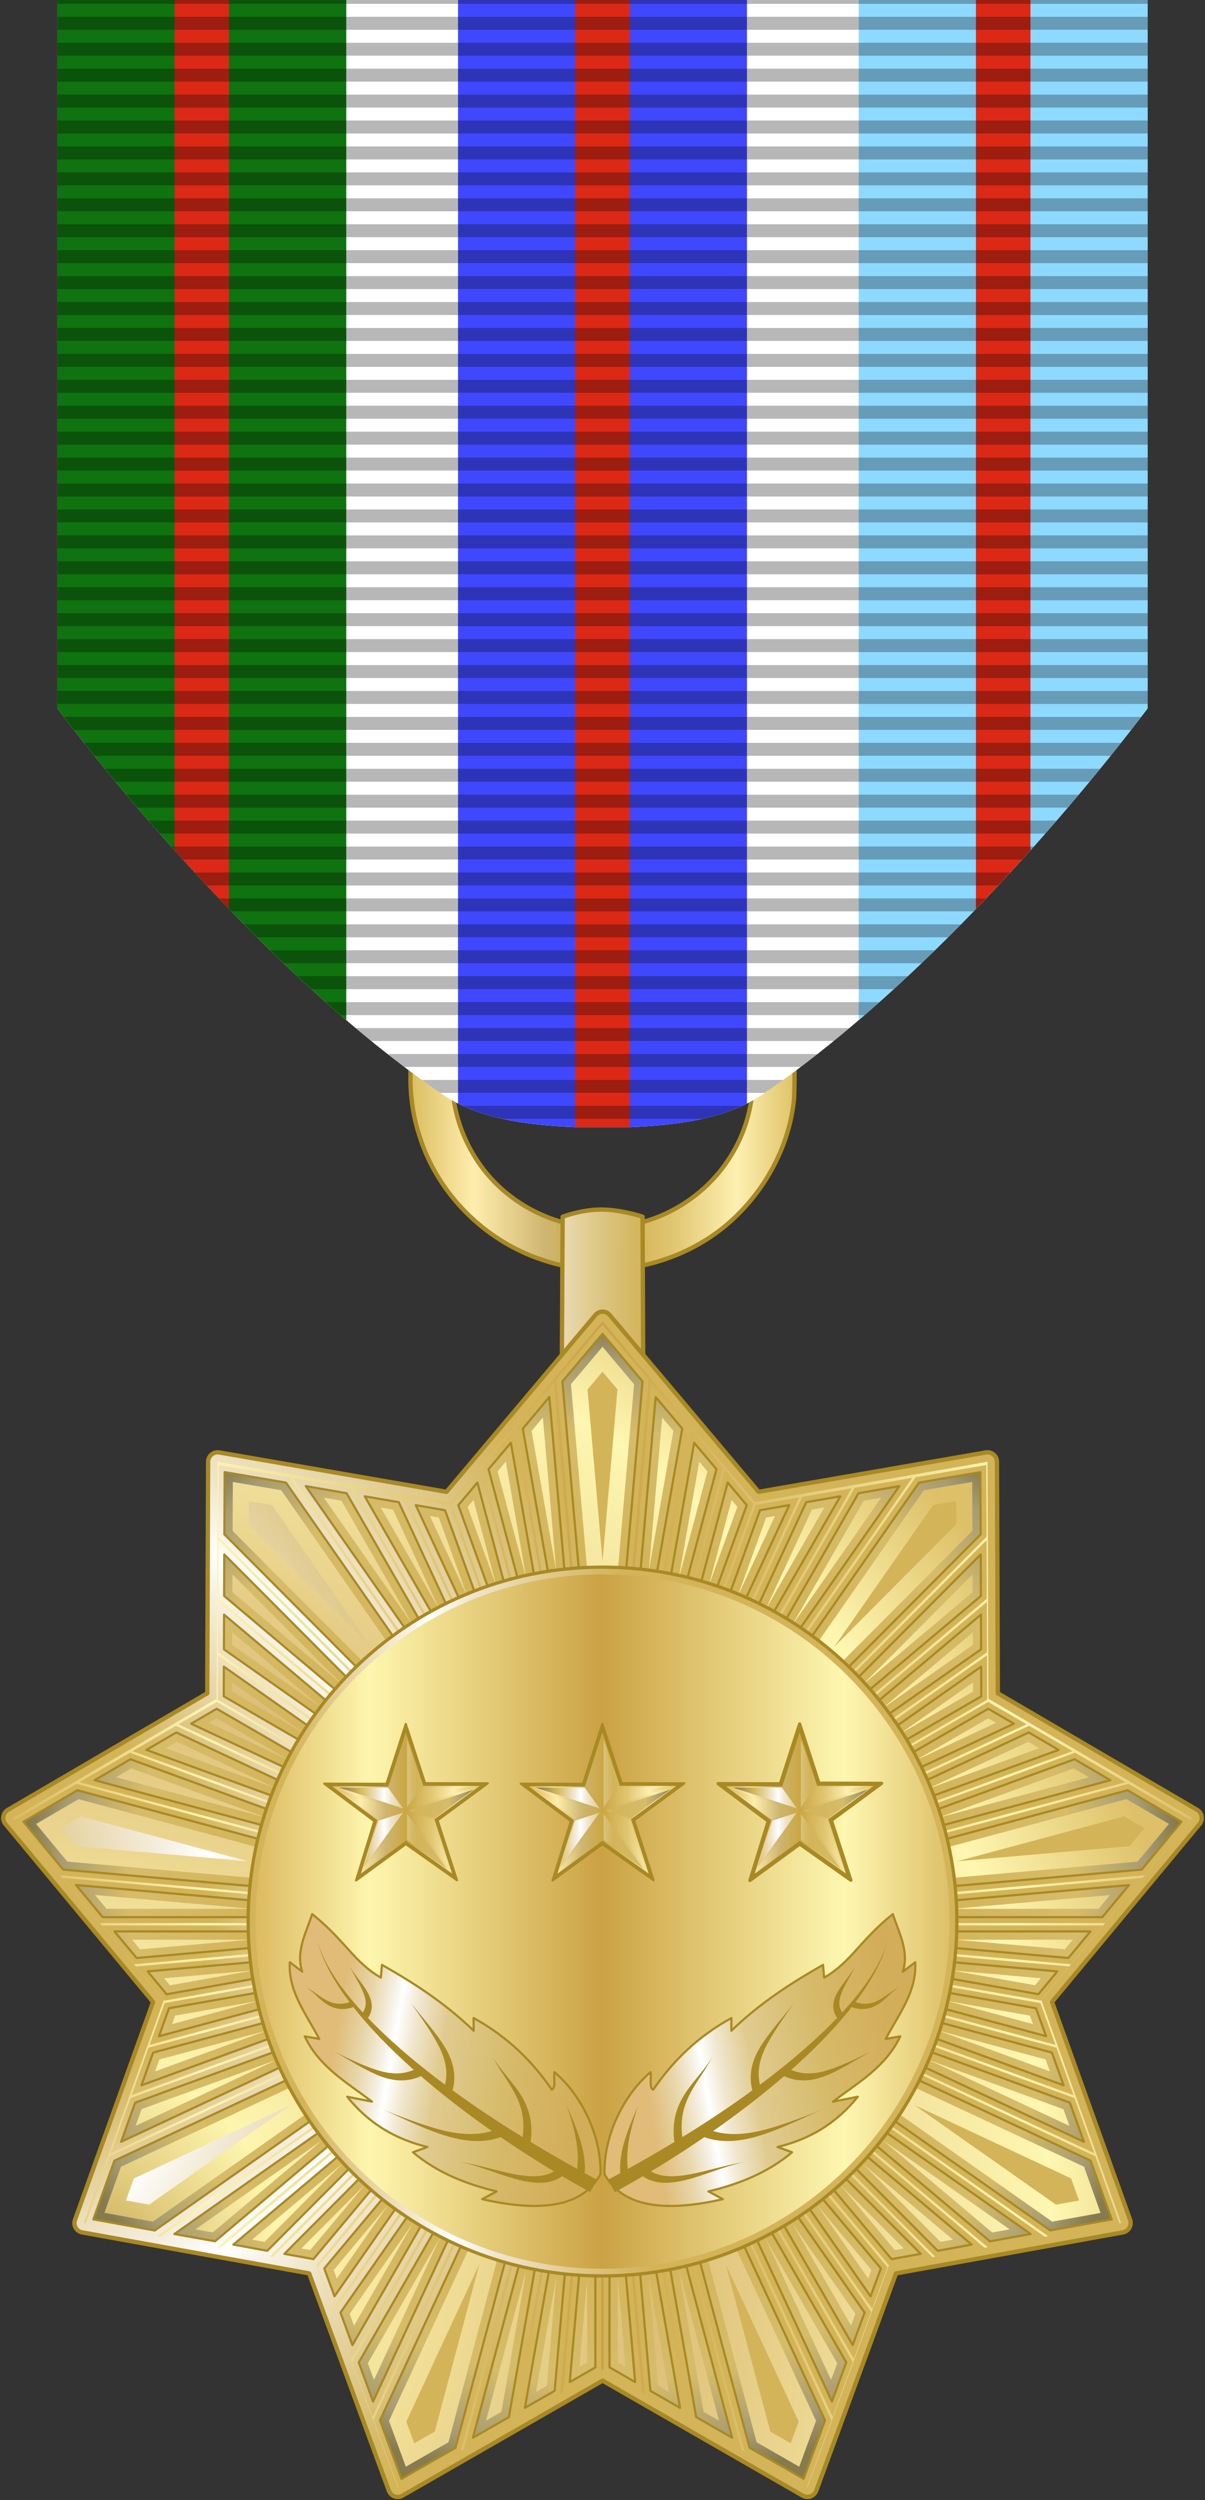 <?xml version="1.0" encoding="UTF-8" standalone="no"?>
<!DOCTYPE svg PUBLIC "-//W3C//DTD SVG 1.1//EN" "http://www.w3.org/Graphics/SVG/1.1/DTD/svg11.dtd">
<!-- Created with Vectornator (http://vectornator.io/) -->
<svg height="100%" stroke-miterlimit="10" style="fill-rule:nonzero;clip-rule:evenodd;stroke-linecap:round;stroke-linejoin:round;" version="1.1" viewBox="0 0 557 1155.5" width="100%" xml:space="preserve" xmlns="http://www.w3.org/2000/svg" xmlns:vectornator="http://vectornator.io" xmlns:xlink="http://www.w3.org/1999/xlink">
<rect x="0" y="0" width="557" height="1155.5" fill="#333333" stroke="none"/>
<defs>
<linearGradient gradientTransform="matrix(1.964 0 0 1.964 -462.787 -695.988)" gradientUnits="userSpaceOnUse" id="LinearGradient" x1="332.266" x2="422.681" y1="608.079" y2="608.079">
<stop offset="0" stop-color="#dcbe61"/>
<stop offset="0.165" stop-color="#feedae"/>
<stop offset="0.353" stop-color="#ceb56f"/>
<stop offset="0.5" stop-color="#cba744"/>
<stop offset="0.68" stop-color="#e0c570"/>
<stop offset="0.85" stop-color="#fef0b1"/>
<stop offset="1" stop-color="#dec369"/>
</linearGradient>
<linearGradient gradientTransform="matrix(1.458 0 0 1.955 -271.795 -723.917)" gradientUnits="userSpaceOnUse" id="LinearGradient_2" x1="288.464" x2="465.702" y1="715.33" y2="715.33">
<stop offset="0" stop-color="#82655a"/>
<stop offset="0.08" stop-color="#a6885d"/>
<stop offset="0.167" stop-color="#d3b459"/>
<stop offset="0.252" stop-color="#e8d7aa"/>
<stop offset="0.311" stop-color="#f6f0e3"/>
<stop offset="0.339" stop-color="#ffffff"/>
<stop offset="0.39" stop-color="#f1e7cf"/>
<stop offset="0.48" stop-color="#e0cb8f"/>
<stop offset="0.544" stop-color="#d6ba69"/>
<stop offset="0.576" stop-color="#d3b459"/>
<stop offset="0.816" stop-color="#9c7e5b"/>
<stop offset="1" stop-color="#7f6156"/>
</linearGradient>
<radialGradient cx="12.156" cy="852.615" gradientTransform="matrix(1.091 0 0 1.095 -11.759 -53.267)" gradientUnits="userSpaceOnUse" id="RadialGradient" r="507.989">
<stop offset="0.167" stop-color="#d3b459"/>
<stop offset="0.252" stop-color="#e8d7aa"/>
<stop offset="0.311" stop-color="#f6f0e3"/>
<stop offset="0.339" stop-color="#ffffff"/>
<stop offset="0.39" stop-color="#f1e7cf"/>
<stop offset="0.48" stop-color="#e0cb8f"/>
<stop offset="0.544" stop-color="#d6ba69"/>
<stop offset="0.576" stop-color="#d3b459"/>
</radialGradient>
<linearGradient gradientTransform="matrix(1.091 0 0 1.095 -11.759 -53.267)" gradientUnits="userSpaceOnUse" id="LinearGradient_3" x1="16.154" x2="516.154" y1="852.616" y2="852.616">
<stop offset="0" stop-color="#dcba61"/>
<stop offset="0.165" stop-color="#fef6ae"/>
<stop offset="0.5" stop-color="#cba244"/>
<stop offset="0.85" stop-color="#fef7b1"/>
<stop offset="1" stop-color="#dec069"/>
</linearGradient>
<radialGradient cx="16.937" cy="853.372" gradientTransform="matrix(1.091 0 0 1.095 -11.759 -53.267)" gradientUnits="userSpaceOnUse" id="RadialGradient_2" r="498.433">
<stop offset="0.167" stop-color="#d3b459"/>
<stop offset="0.252" stop-color="#e8d7aa"/>
<stop offset="0.311" stop-color="#f6f0e3"/>
<stop offset="0.339" stop-color="#ffffff"/>
<stop offset="0.39" stop-color="#f1e7cf"/>
<stop offset="0.48" stop-color="#e0cb8f"/>
<stop offset="0.544" stop-color="#d6ba69"/>
<stop offset="0.576" stop-color="#d3b459"/>
</radialGradient>
<radialGradient cx="266.141" cy="801.078" gradientTransform="matrix(1.091 0 0 1.095 -11.759 4.104)" gradientUnits="userSpaceOnUse" id="RadialGradient_3" r="245.391">
<stop offset="0" stop-color="#82685a"/>
<stop offset="0.08" stop-color="#a6935d"/>
<stop offset="0.167" stop-color="#d3bb59"/>
<stop offset="0.252" stop-color="#e8d7aa"/>
<stop offset="0.311" stop-color="#f6f0e3"/>
<stop offset="0.339" stop-color="#ffffff"/>
<stop offset="0.39" stop-color="#f1e7cf"/>
<stop offset="0.48" stop-color="#e0cb8f"/>
<stop offset="0.544" stop-color="#d6ba69"/>
<stop offset="0.576" stop-color="#d3b459"/>
<stop offset="0.816" stop-color="#d6bc6a"/>
<stop offset="0.94" stop-color="#a79c72"/>
<stop offset="1" stop-color="#857b4e"/>
</radialGradient>
<radialGradient cx="49.759" cy="946.2" gradientTransform="matrix(1.091 0 0 1.095 -11.759 4.104)" gradientUnits="userSpaceOnUse" id="RadialGradient_4" r="478.927">
<stop offset="0" stop-color="#ccac5a"/>
<stop offset="0.165" stop-color="#fef6ae"/>
<stop offset="0.5" stop-color="#debf79"/>
<stop offset="0.85" stop-color="#fef7b1"/>
<stop offset="1" stop-color="#dec069"/>
</radialGradient>
<radialGradient cx="-103.731" cy="801.508" gradientTransform="matrix(1.091 0 0 1.095 -11.759 4.104)" gradientUnits="userSpaceOnUse" id="RadialGradient_5" r="599.575">
<stop offset="0.167" stop-color="#d3b459"/>
<stop offset="0.252" stop-color="#e8d7aa"/>
<stop offset="0.311" stop-color="#f6f0e3"/>
<stop offset="0.339" stop-color="#ffffff"/>
<stop offset="0.39" stop-color="#f1e7cf"/>
<stop offset="0.48" stop-color="#e0cb8f"/>
<stop offset="0.544" stop-color="#d6ba69"/>
<stop offset="0.576" stop-color="#d3b459"/>
</radialGradient>
<linearGradient gradientTransform="matrix(1.032 0 0 1.032 3.91 33.318)" gradientUnits="userSpaceOnUse" id="LinearGradient_4" x1="69.424" x2="440.402" y1="879.053" y2="864.877">
<stop offset="0.167" stop-color="#d3b459"/>
<stop offset="0.252" stop-color="#e8d7aa"/>
<stop offset="0.311" stop-color="#f6f0e3"/>
<stop offset="0.339" stop-color="#ffffff"/>
<stop offset="0.39" stop-color="#f1e7cf"/>
<stop offset="0.48" stop-color="#e0cb8f"/>
<stop offset="0.544" stop-color="#d6ba69"/>
<stop offset="0.576" stop-color="#d3b459"/>
</linearGradient>
<linearGradient gradientTransform="matrix(1.12 0 0 1.12 -19.712 -74.955)" gradientUnits="userSpaceOnUse" id="LinearGradient_5" x1="122.969" x2="409.344" y1="859.516" y2="859.516">
<stop offset="0" stop-color="#dcba61"/>
<stop offset="0.165" stop-color="#fef6ae"/>
<stop offset="0.5" stop-color="#cba244"/>
<stop offset="0.85" stop-color="#fef7b1"/>
<stop offset="1" stop-color="#dec069"/>
</linearGradient>
<linearGradient gradientTransform="matrix(1.334 0.236 -0.235 1.339 151.622 -328.271)" gradientUnits="userSpaceOnUse" id="LinearGradient_6" x1="144.96" x2="261.858" y1="922.549" y2="922.549">
<stop offset="0.167" stop-color="#e0bc78"/>
<stop offset="0.252" stop-color="#e8d7aa"/>
<stop offset="0.311" stop-color="#f6f0e3"/>
<stop offset="0.339" stop-color="#ffffff"/>
<stop offset="0.39" stop-color="#f1e7cf"/>
<stop offset="0.48" stop-color="#e0cb8f"/>
<stop offset="0.692" stop-color="#d6ba69"/>
<stop offset="0.913" stop-color="#d3ad59"/>
</linearGradient>
<linearGradient gradientTransform="matrix(1.334 -0.236 0.235 1.339 -304.913 -202.634)" gradientUnits="userSpaceOnUse" id="LinearGradient_7" x1="270.449" x2="387.348" y1="922.549" y2="922.549">
<stop offset="0.167" stop-color="#e0bc78"/>
<stop offset="0.252" stop-color="#e8d7aa"/>
<stop offset="0.311" stop-color="#f6f0e3"/>
<stop offset="0.339" stop-color="#ffffff"/>
<stop offset="0.39" stop-color="#f1e7cf"/>
<stop offset="0.48" stop-color="#e0cb8f"/>
<stop offset="0.692" stop-color="#d6ba69"/>
<stop offset="0.913" stop-color="#d3ad59"/>
</linearGradient>
<linearGradient gradientTransform="matrix(0.623 0 0 0.625 203.996 297.912)" gradientUnits="userSpaceOnUse" id="LinearGradient_8" x1="211.343" x2="320.942" y1="857.216" y2="857.216">
<stop offset="0" stop-color="#dcbe61"/>
<stop offset="0.165" stop-color="#feedae"/>
<stop offset="0.353" stop-color="#ceb56f"/>
<stop offset="0.5" stop-color="#cba744"/>
<stop offset="0.68" stop-color="#e0c570"/>
<stop offset="0.85" stop-color="#fef0b1"/>
<stop offset="1" stop-color="#dec369"/>
</linearGradient>
<linearGradient gradientTransform="matrix(0.466 0 0 0.468 220.993 780.383)" gradientUnits="userSpaceOnUse" id="LinearGradient_9" x1="251.812" x2="386.188" y1="114.156" y2="114.156">
<stop offset="0" stop-color="#82685a"/>
<stop offset="0.08" stop-color="#a6935d"/>
<stop offset="0.167" stop-color="#d3bb59"/>
<stop offset="0.252" stop-color="#e8d7aa"/>
<stop offset="0.311" stop-color="#f6f0e3"/>
<stop offset="0.339" stop-color="#ffffff"/>
<stop offset="0.39" stop-color="#f1e7cf"/>
<stop offset="0.48" stop-color="#e0cb8f"/>
<stop offset="0.544" stop-color="#d6ba69"/>
<stop offset="0.576" stop-color="#d3b459"/>
<stop offset="0.816" stop-color="#d6bc6a"/>
<stop offset="0.94" stop-color="#a79c72"/>
<stop offset="1" stop-color="#857b4e"/>
</linearGradient>
<linearGradient gradientTransform="matrix(0.466 0 0 0.468 220.993 780.383)" gradientUnits="userSpaceOnUse" id="LinearGradient_10" x1="251.812" x2="386.188" y1="114.156" y2="114.156">
<stop offset="0" stop-color="#82685a"/>
<stop offset="0.08" stop-color="#a6935d"/>
<stop offset="0.167" stop-color="#d3bb59"/>
<stop offset="0.252" stop-color="#e8d7aa"/>
<stop offset="0.311" stop-color="#f6f0e3"/>
<stop offset="0.339" stop-color="#ffffff"/>
<stop offset="0.39" stop-color="#f1e7cf"/>
<stop offset="0.48" stop-color="#e0cb8f"/>
<stop offset="0.544" stop-color="#d6ba69"/>
<stop offset="0.576" stop-color="#d3b459"/>
<stop offset="0.816" stop-color="#d6bc6a"/>
<stop offset="0.94" stop-color="#a79c72"/>
<stop offset="1" stop-color="#857b4e"/>
</linearGradient>
<linearGradient gradientTransform="matrix(0.466 0 0 0.468 220.993 780.383)" gradientUnits="userSpaceOnUse" id="LinearGradient_11" x1="251.812" x2="386.188" y1="114.156" y2="114.156">
<stop offset="0" stop-color="#82685a"/>
<stop offset="0.08" stop-color="#a6935d"/>
<stop offset="0.167" stop-color="#d3bb59"/>
<stop offset="0.252" stop-color="#e8d7aa"/>
<stop offset="0.311" stop-color="#f6f0e3"/>
<stop offset="0.339" stop-color="#ffffff"/>
<stop offset="0.39" stop-color="#f1e7cf"/>
<stop offset="0.48" stop-color="#e0cb8f"/>
<stop offset="0.544" stop-color="#d6ba69"/>
<stop offset="0.576" stop-color="#d3b459"/>
<stop offset="0.816" stop-color="#d6bc6a"/>
<stop offset="0.94" stop-color="#a79c72"/>
<stop offset="1" stop-color="#857b4e"/>
</linearGradient>
<linearGradient gradientTransform="matrix(0.466 0 0 0.468 220.993 780.383)" gradientUnits="userSpaceOnUse" id="LinearGradient_12" x1="251.812" x2="386.188" y1="114.156" y2="114.156">
<stop offset="0" stop-color="#82685a"/>
<stop offset="0.08" stop-color="#a6935d"/>
<stop offset="0.167" stop-color="#d3bb59"/>
<stop offset="0.252" stop-color="#e8d7aa"/>
<stop offset="0.311" stop-color="#f6f0e3"/>
<stop offset="0.339" stop-color="#ffffff"/>
<stop offset="0.39" stop-color="#f1e7cf"/>
<stop offset="0.48" stop-color="#e0cb8f"/>
<stop offset="0.544" stop-color="#d6ba69"/>
<stop offset="0.576" stop-color="#d3b459"/>
<stop offset="0.816" stop-color="#d6bc6a"/>
<stop offset="0.94" stop-color="#a79c72"/>
<stop offset="1" stop-color="#857b4e"/>
</linearGradient>
<linearGradient gradientTransform="matrix(0.466 0 0 0.468 220.993 780.383)" gradientUnits="userSpaceOnUse" id="LinearGradient_13" x1="251.812" x2="386.188" y1="114.156" y2="114.156">
<stop offset="0" stop-color="#82685a"/>
<stop offset="0.08" stop-color="#a6935d"/>
<stop offset="0.167" stop-color="#d3bb59"/>
<stop offset="0.252" stop-color="#e8d7aa"/>
<stop offset="0.311" stop-color="#f6f0e3"/>
<stop offset="0.339" stop-color="#ffffff"/>
<stop offset="0.39" stop-color="#f1e7cf"/>
<stop offset="0.48" stop-color="#e0cb8f"/>
<stop offset="0.544" stop-color="#d6ba69"/>
<stop offset="0.576" stop-color="#d3b459"/>
<stop offset="0.816" stop-color="#d6bc6a"/>
<stop offset="0.94" stop-color="#a79c72"/>
<stop offset="1" stop-color="#857b4e"/>
</linearGradient>
<linearGradient gradientTransform="matrix(0.466 0 0 0.468 220.993 780.383)" gradientUnits="userSpaceOnUse" id="LinearGradient_14" x1="251.812" x2="386.188" y1="114.156" y2="114.156">
<stop offset="0" stop-color="#dcbe61"/>
<stop offset="0.165" stop-color="#feedae"/>
<stop offset="0.353" stop-color="#ceb56f"/>
<stop offset="0.5" stop-color="#cba744"/>
<stop offset="0.68" stop-color="#e0c570"/>
<stop offset="0.85" stop-color="#fef0b1"/>
<stop offset="1" stop-color="#dec369"/>
</linearGradient>
<linearGradient gradientTransform="matrix(0.466 0 0 0.468 220.993 780.383)" gradientUnits="userSpaceOnUse" id="LinearGradient_15" x1="251.812" x2="386.188" y1="114.156" y2="114.156">
<stop offset="0" stop-color="#dcbe61"/>
<stop offset="0.165" stop-color="#feedae"/>
<stop offset="0.353" stop-color="#ceb56f"/>
<stop offset="0.5" stop-color="#cba744"/>
<stop offset="0.68" stop-color="#e0c570"/>
<stop offset="0.85" stop-color="#fef0b1"/>
<stop offset="1" stop-color="#dec369"/>
</linearGradient>
<linearGradient gradientTransform="matrix(0.466 0 0 0.468 220.993 780.383)" gradientUnits="userSpaceOnUse" id="LinearGradient_16" x1="251.812" x2="386.188" y1="114.156" y2="114.156">
<stop offset="0" stop-color="#dcbe61"/>
<stop offset="0.165" stop-color="#feedae"/>
<stop offset="0.353" stop-color="#ceb56f"/>
<stop offset="0.5" stop-color="#cba744"/>
<stop offset="0.68" stop-color="#e0c570"/>
<stop offset="0.85" stop-color="#fef0b1"/>
<stop offset="1" stop-color="#dec369"/>
</linearGradient>
<linearGradient gradientTransform="matrix(0.466 0 0 0.468 220.993 780.383)" gradientUnits="userSpaceOnUse" id="LinearGradient_17" x1="251.812" x2="386.188" y1="114.156" y2="114.156">
<stop offset="0" stop-color="#dcbe61"/>
<stop offset="0.165" stop-color="#feedae"/>
<stop offset="0.353" stop-color="#ceb56f"/>
<stop offset="0.5" stop-color="#cba744"/>
<stop offset="0.68" stop-color="#e0c570"/>
<stop offset="0.85" stop-color="#fef0b1"/>
<stop offset="1" stop-color="#dec369"/>
</linearGradient>
<linearGradient gradientTransform="matrix(0.466 0 0 0.468 220.993 780.383)" gradientUnits="userSpaceOnUse" id="LinearGradient_18" x1="251.812" x2="386.188" y1="114.156" y2="114.156">
<stop offset="0" stop-color="#dcbe61"/>
<stop offset="0.165" stop-color="#feedae"/>
<stop offset="0.353" stop-color="#ceb56f"/>
<stop offset="0.5" stop-color="#cba744"/>
<stop offset="0.68" stop-color="#e0c570"/>
<stop offset="0.85" stop-color="#fef0b1"/>
<stop offset="1" stop-color="#dec369"/>
</linearGradient>
<linearGradient gradientTransform="matrix(0.623 0 0 0.625 112.795 297.912)" gradientUnits="userSpaceOnUse" id="LinearGradient_19" x1="211.343" x2="320.942" y1="857.216" y2="857.216">
<stop offset="0" stop-color="#dcbe61"/>
<stop offset="0.165" stop-color="#feedae"/>
<stop offset="0.353" stop-color="#ceb56f"/>
<stop offset="0.5" stop-color="#cba744"/>
<stop offset="0.68" stop-color="#e0c570"/>
<stop offset="0.85" stop-color="#fef0b1"/>
<stop offset="1" stop-color="#dec369"/>
</linearGradient>
<linearGradient gradientTransform="matrix(0.466 0 0 0.468 129.792 780.383)" gradientUnits="userSpaceOnUse" id="LinearGradient_20" x1="251.812" x2="386.188" y1="114.156" y2="114.156">
<stop offset="0" stop-color="#82685a"/>
<stop offset="0.08" stop-color="#a6935d"/>
<stop offset="0.167" stop-color="#d3bb59"/>
<stop offset="0.252" stop-color="#e8d7aa"/>
<stop offset="0.311" stop-color="#f6f0e3"/>
<stop offset="0.339" stop-color="#ffffff"/>
<stop offset="0.39" stop-color="#f1e7cf"/>
<stop offset="0.48" stop-color="#e0cb8f"/>
<stop offset="0.544" stop-color="#d6ba69"/>
<stop offset="0.576" stop-color="#d3b459"/>
<stop offset="0.816" stop-color="#d6bc6a"/>
<stop offset="0.94" stop-color="#a79c72"/>
<stop offset="1" stop-color="#857b4e"/>
</linearGradient>
<linearGradient gradientTransform="matrix(0.466 0 0 0.468 129.792 780.383)" gradientUnits="userSpaceOnUse" id="LinearGradient_21" x1="251.812" x2="386.188" y1="114.156" y2="114.156">
<stop offset="0" stop-color="#82685a"/>
<stop offset="0.08" stop-color="#a6935d"/>
<stop offset="0.167" stop-color="#d3bb59"/>
<stop offset="0.252" stop-color="#e8d7aa"/>
<stop offset="0.311" stop-color="#f6f0e3"/>
<stop offset="0.339" stop-color="#ffffff"/>
<stop offset="0.39" stop-color="#f1e7cf"/>
<stop offset="0.48" stop-color="#e0cb8f"/>
<stop offset="0.544" stop-color="#d6ba69"/>
<stop offset="0.576" stop-color="#d3b459"/>
<stop offset="0.816" stop-color="#d6bc6a"/>
<stop offset="0.94" stop-color="#a79c72"/>
<stop offset="1" stop-color="#857b4e"/>
</linearGradient>
<linearGradient gradientTransform="matrix(0.466 0 0 0.468 129.792 780.383)" gradientUnits="userSpaceOnUse" id="LinearGradient_22" x1="251.812" x2="386.188" y1="114.156" y2="114.156">
<stop offset="0" stop-color="#82685a"/>
<stop offset="0.08" stop-color="#a6935d"/>
<stop offset="0.167" stop-color="#d3bb59"/>
<stop offset="0.252" stop-color="#e8d7aa"/>
<stop offset="0.311" stop-color="#f6f0e3"/>
<stop offset="0.339" stop-color="#ffffff"/>
<stop offset="0.39" stop-color="#f1e7cf"/>
<stop offset="0.48" stop-color="#e0cb8f"/>
<stop offset="0.544" stop-color="#d6ba69"/>
<stop offset="0.576" stop-color="#d3b459"/>
<stop offset="0.816" stop-color="#d6bc6a"/>
<stop offset="0.94" stop-color="#a79c72"/>
<stop offset="1" stop-color="#857b4e"/>
</linearGradient>
<linearGradient gradientTransform="matrix(0.466 0 0 0.468 129.792 780.383)" gradientUnits="userSpaceOnUse" id="LinearGradient_23" x1="251.812" x2="386.188" y1="114.156" y2="114.156">
<stop offset="0" stop-color="#82685a"/>
<stop offset="0.08" stop-color="#a6935d"/>
<stop offset="0.167" stop-color="#d3bb59"/>
<stop offset="0.252" stop-color="#e8d7aa"/>
<stop offset="0.311" stop-color="#f6f0e3"/>
<stop offset="0.339" stop-color="#ffffff"/>
<stop offset="0.39" stop-color="#f1e7cf"/>
<stop offset="0.48" stop-color="#e0cb8f"/>
<stop offset="0.544" stop-color="#d6ba69"/>
<stop offset="0.576" stop-color="#d3b459"/>
<stop offset="0.816" stop-color="#d6bc6a"/>
<stop offset="0.94" stop-color="#a79c72"/>
<stop offset="1" stop-color="#857b4e"/>
</linearGradient>
<linearGradient gradientTransform="matrix(0.466 0 0 0.468 129.792 780.383)" gradientUnits="userSpaceOnUse" id="LinearGradient_24" x1="251.812" x2="386.188" y1="114.156" y2="114.156">
<stop offset="0" stop-color="#82685a"/>
<stop offset="0.08" stop-color="#a6935d"/>
<stop offset="0.167" stop-color="#d3bb59"/>
<stop offset="0.252" stop-color="#e8d7aa"/>
<stop offset="0.311" stop-color="#f6f0e3"/>
<stop offset="0.339" stop-color="#ffffff"/>
<stop offset="0.39" stop-color="#f1e7cf"/>
<stop offset="0.48" stop-color="#e0cb8f"/>
<stop offset="0.544" stop-color="#d6ba69"/>
<stop offset="0.576" stop-color="#d3b459"/>
<stop offset="0.816" stop-color="#d6bc6a"/>
<stop offset="0.94" stop-color="#a79c72"/>
<stop offset="1" stop-color="#857b4e"/>
</linearGradient>
<linearGradient gradientTransform="matrix(0.466 0 0 0.468 129.792 780.383)" gradientUnits="userSpaceOnUse" id="LinearGradient_25" x1="251.812" x2="386.188" y1="114.156" y2="114.156">
<stop offset="0" stop-color="#dcbe61"/>
<stop offset="0.165" stop-color="#feedae"/>
<stop offset="0.353" stop-color="#ceb56f"/>
<stop offset="0.5" stop-color="#cba744"/>
<stop offset="0.68" stop-color="#e0c570"/>
<stop offset="0.85" stop-color="#fef0b1"/>
<stop offset="1" stop-color="#dec369"/>
</linearGradient>
<linearGradient gradientTransform="matrix(0.466 0 0 0.468 129.792 780.383)" gradientUnits="userSpaceOnUse" id="LinearGradient_26" x1="251.812" x2="386.188" y1="114.156" y2="114.156">
<stop offset="0" stop-color="#dcbe61"/>
<stop offset="0.165" stop-color="#feedae"/>
<stop offset="0.353" stop-color="#ceb56f"/>
<stop offset="0.5" stop-color="#cba744"/>
<stop offset="0.68" stop-color="#e0c570"/>
<stop offset="0.85" stop-color="#fef0b1"/>
<stop offset="1" stop-color="#dec369"/>
</linearGradient>
<linearGradient gradientTransform="matrix(0.466 0 0 0.468 129.792 780.383)" gradientUnits="userSpaceOnUse" id="LinearGradient_27" x1="251.812" x2="386.188" y1="114.156" y2="114.156">
<stop offset="0" stop-color="#dcbe61"/>
<stop offset="0.165" stop-color="#feedae"/>
<stop offset="0.353" stop-color="#ceb56f"/>
<stop offset="0.5" stop-color="#cba744"/>
<stop offset="0.68" stop-color="#e0c570"/>
<stop offset="0.85" stop-color="#fef0b1"/>
<stop offset="1" stop-color="#dec369"/>
</linearGradient>
<linearGradient gradientTransform="matrix(0.466 0 0 0.468 129.792 780.383)" gradientUnits="userSpaceOnUse" id="LinearGradient_28" x1="251.812" x2="386.188" y1="114.156" y2="114.156">
<stop offset="0" stop-color="#dcbe61"/>
<stop offset="0.165" stop-color="#feedae"/>
<stop offset="0.353" stop-color="#ceb56f"/>
<stop offset="0.5" stop-color="#cba744"/>
<stop offset="0.68" stop-color="#e0c570"/>
<stop offset="0.85" stop-color="#fef0b1"/>
<stop offset="1" stop-color="#dec369"/>
</linearGradient>
<linearGradient gradientTransform="matrix(0.466 0 0 0.468 129.792 780.383)" gradientUnits="userSpaceOnUse" id="LinearGradient_29" x1="251.812" x2="386.188" y1="114.156" y2="114.156">
<stop offset="0" stop-color="#dcbe61"/>
<stop offset="0.165" stop-color="#feedae"/>
<stop offset="0.353" stop-color="#ceb56f"/>
<stop offset="0.5" stop-color="#cba744"/>
<stop offset="0.68" stop-color="#e0c570"/>
<stop offset="0.85" stop-color="#fef0b1"/>
<stop offset="1" stop-color="#dec369"/>
</linearGradient>
<linearGradient gradientTransform="matrix(0.623 0 0 0.625 21.936 297.912)" gradientUnits="userSpaceOnUse" id="LinearGradient_30" x1="211.343" x2="320.942" y1="857.216" y2="857.216">
<stop offset="0" stop-color="#dcbe61"/>
<stop offset="0.165" stop-color="#feedae"/>
<stop offset="0.353" stop-color="#ceb56f"/>
<stop offset="0.5" stop-color="#cba744"/>
<stop offset="0.68" stop-color="#e0c570"/>
<stop offset="0.85" stop-color="#fef0b1"/>
<stop offset="1" stop-color="#dec369"/>
</linearGradient>
<linearGradient gradientTransform="matrix(0.466 0 0 0.468 38.933 780.383)" gradientUnits="userSpaceOnUse" id="LinearGradient_31" x1="251.812" x2="386.188" y1="114.156" y2="114.156">
<stop offset="0" stop-color="#82685a"/>
<stop offset="0.08" stop-color="#a6935d"/>
<stop offset="0.167" stop-color="#d3bb59"/>
<stop offset="0.252" stop-color="#e8d7aa"/>
<stop offset="0.311" stop-color="#f6f0e3"/>
<stop offset="0.339" stop-color="#ffffff"/>
<stop offset="0.39" stop-color="#f1e7cf"/>
<stop offset="0.48" stop-color="#e0cb8f"/>
<stop offset="0.544" stop-color="#d6ba69"/>
<stop offset="0.576" stop-color="#d3b459"/>
<stop offset="0.816" stop-color="#d6bc6a"/>
<stop offset="0.94" stop-color="#a79c72"/>
<stop offset="1" stop-color="#857b4e"/>
</linearGradient>
<linearGradient gradientTransform="matrix(0.466 0 0 0.468 38.933 780.383)" gradientUnits="userSpaceOnUse" id="LinearGradient_32" x1="251.812" x2="386.188" y1="114.156" y2="114.156">
<stop offset="0" stop-color="#82685a"/>
<stop offset="0.08" stop-color="#a6935d"/>
<stop offset="0.167" stop-color="#d3bb59"/>
<stop offset="0.252" stop-color="#e8d7aa"/>
<stop offset="0.311" stop-color="#f6f0e3"/>
<stop offset="0.339" stop-color="#ffffff"/>
<stop offset="0.39" stop-color="#f1e7cf"/>
<stop offset="0.48" stop-color="#e0cb8f"/>
<stop offset="0.544" stop-color="#d6ba69"/>
<stop offset="0.576" stop-color="#d3b459"/>
<stop offset="0.816" stop-color="#d6bc6a"/>
<stop offset="0.94" stop-color="#a79c72"/>
<stop offset="1" stop-color="#857b4e"/>
</linearGradient>
<linearGradient gradientTransform="matrix(0.466 0 0 0.468 38.933 780.383)" gradientUnits="userSpaceOnUse" id="LinearGradient_33" x1="251.812" x2="386.188" y1="114.156" y2="114.156">
<stop offset="0" stop-color="#82685a"/>
<stop offset="0.08" stop-color="#a6935d"/>
<stop offset="0.167" stop-color="#d3bb59"/>
<stop offset="0.252" stop-color="#e8d7aa"/>
<stop offset="0.311" stop-color="#f6f0e3"/>
<stop offset="0.339" stop-color="#ffffff"/>
<stop offset="0.39" stop-color="#f1e7cf"/>
<stop offset="0.48" stop-color="#e0cb8f"/>
<stop offset="0.544" stop-color="#d6ba69"/>
<stop offset="0.576" stop-color="#d3b459"/>
<stop offset="0.816" stop-color="#d6bc6a"/>
<stop offset="0.94" stop-color="#a79c72"/>
<stop offset="1" stop-color="#857b4e"/>
</linearGradient>
<linearGradient gradientTransform="matrix(0.466 0 0 0.468 38.933 780.383)" gradientUnits="userSpaceOnUse" id="LinearGradient_34" x1="251.812" x2="386.188" y1="114.156" y2="114.156">
<stop offset="0" stop-color="#82685a"/>
<stop offset="0.08" stop-color="#a6935d"/>
<stop offset="0.167" stop-color="#d3bb59"/>
<stop offset="0.252" stop-color="#e8d7aa"/>
<stop offset="0.311" stop-color="#f6f0e3"/>
<stop offset="0.339" stop-color="#ffffff"/>
<stop offset="0.39" stop-color="#f1e7cf"/>
<stop offset="0.48" stop-color="#e0cb8f"/>
<stop offset="0.544" stop-color="#d6ba69"/>
<stop offset="0.576" stop-color="#d3b459"/>
<stop offset="0.816" stop-color="#d6bc6a"/>
<stop offset="0.94" stop-color="#a79c72"/>
<stop offset="1" stop-color="#857b4e"/>
</linearGradient>
<linearGradient gradientTransform="matrix(0.466 0 0 0.468 38.933 780.383)" gradientUnits="userSpaceOnUse" id="LinearGradient_35" x1="251.812" x2="386.188" y1="114.156" y2="114.156">
<stop offset="0" stop-color="#82685a"/>
<stop offset="0.08" stop-color="#a6935d"/>
<stop offset="0.167" stop-color="#d3bb59"/>
<stop offset="0.252" stop-color="#e8d7aa"/>
<stop offset="0.311" stop-color="#f6f0e3"/>
<stop offset="0.339" stop-color="#ffffff"/>
<stop offset="0.39" stop-color="#f1e7cf"/>
<stop offset="0.48" stop-color="#e0cb8f"/>
<stop offset="0.544" stop-color="#d6ba69"/>
<stop offset="0.576" stop-color="#d3b459"/>
<stop offset="0.816" stop-color="#d6bc6a"/>
<stop offset="0.94" stop-color="#a79c72"/>
<stop offset="1" stop-color="#857b4e"/>
</linearGradient>
<linearGradient gradientTransform="matrix(0.466 0 0 0.468 38.933 780.383)" gradientUnits="userSpaceOnUse" id="LinearGradient_36" x1="251.812" x2="386.188" y1="114.156" y2="114.156">
<stop offset="0" stop-color="#dcbe61"/>
<stop offset="0.165" stop-color="#feedae"/>
<stop offset="0.353" stop-color="#ceb56f"/>
<stop offset="0.5" stop-color="#cba744"/>
<stop offset="0.68" stop-color="#e0c570"/>
<stop offset="0.85" stop-color="#fef0b1"/>
<stop offset="1" stop-color="#dec369"/>
</linearGradient>
<linearGradient gradientTransform="matrix(0.466 0 0 0.468 38.933 780.383)" gradientUnits="userSpaceOnUse" id="LinearGradient_37" x1="251.812" x2="386.188" y1="114.156" y2="114.156">
<stop offset="0" stop-color="#dcbe61"/>
<stop offset="0.165" stop-color="#feedae"/>
<stop offset="0.353" stop-color="#ceb56f"/>
<stop offset="0.5" stop-color="#cba744"/>
<stop offset="0.68" stop-color="#e0c570"/>
<stop offset="0.85" stop-color="#fef0b1"/>
<stop offset="1" stop-color="#dec369"/>
</linearGradient>
<linearGradient gradientTransform="matrix(0.466 0 0 0.468 38.933 780.383)" gradientUnits="userSpaceOnUse" id="LinearGradient_38" x1="251.812" x2="386.188" y1="114.156" y2="114.156">
<stop offset="0" stop-color="#dcbe61"/>
<stop offset="0.165" stop-color="#feedae"/>
<stop offset="0.353" stop-color="#ceb56f"/>
<stop offset="0.5" stop-color="#cba744"/>
<stop offset="0.68" stop-color="#e0c570"/>
<stop offset="0.85" stop-color="#fef0b1"/>
<stop offset="1" stop-color="#dec369"/>
</linearGradient>
<linearGradient gradientTransform="matrix(0.466 0 0 0.468 38.933 780.383)" gradientUnits="userSpaceOnUse" id="LinearGradient_39" x1="251.812" x2="386.188" y1="114.156" y2="114.156">
<stop offset="0" stop-color="#dcbe61"/>
<stop offset="0.165" stop-color="#feedae"/>
<stop offset="0.353" stop-color="#ceb56f"/>
<stop offset="0.5" stop-color="#cba744"/>
<stop offset="0.68" stop-color="#e0c570"/>
<stop offset="0.85" stop-color="#fef0b1"/>
<stop offset="1" stop-color="#dec369"/>
</linearGradient>
<linearGradient gradientTransform="matrix(0.466 0 0 0.468 38.933 780.383)" gradientUnits="userSpaceOnUse" id="LinearGradient_40" x1="251.812" x2="386.188" y1="114.156" y2="114.156">
<stop offset="0" stop-color="#dcbe61"/>
<stop offset="0.165" stop-color="#feedae"/>
<stop offset="0.353" stop-color="#ceb56f"/>
<stop offset="0.5" stop-color="#cba744"/>
<stop offset="0.68" stop-color="#e0c570"/>
<stop offset="0.85" stop-color="#fef0b1"/>
<stop offset="1" stop-color="#dec369"/>
</linearGradient>
</defs>
<g id="layer1" vectornator:layerName="layer1">
<g opacity="1">
<g opacity="1">
<g opacity="1">
<path d="M277.674 409.507C253.939 409.717 230.488 419.941 214.226 437.244C192.038 459.842 184.018 494.965 193.893 525.022C202.221 551.734 224.083 573.492 250.59 582.248C282.286 593.271 319.814 583.975 342.8 559.539C356.269 545.46 365.322 526.861 367.09 507.391C367.365 496.262 367.865 484.868 364.301 474.143C356.395 445.769 333.473 422.243 305.318 413.595C296.397 410.779 287.028 409.391 277.674 409.507ZM278.723 428.6C303.77 428.47 328.021 442.911 339.708 465.063C351.514 486.432 350.796 513.837 337.647 534.482C325.43 554.276 302.719 567.392 279.453 567.095C260.421 567.903 241.445 559.635 228.289 546.017C215.233 532.41 207.948 513.439 209.181 494.594C209.744 467.368 228.959 442.044 254.463 432.895C262.27 430.017 270.416 428.584 278.723 428.6Z" fill="url(#LinearGradient)" fill-rule="nonzero" opacity="1" stroke="#a88924" stroke-linecap="butt" stroke-linejoin="miter" stroke-width="2"/>
<path d="M260.076 562.371L259.838 606.406L259.6 648.622L278.5 648.597L297.4 648.571L297.208 606.354L297.016 562.319C297.016 562.319 287.042 559.009 277.807 559.022C268.572 559.036 260.076 562.371 260.076 562.371Z" fill="url(#LinearGradient_2)" fill-rule="nonzero" opacity="1" stroke="#a88924" stroke-linecap="butt" stroke-linejoin="miter" stroke-width="2"/>
</g>
<g opacity="1">
<g opacity="1">
<path d="M278.506 606.21C277.276 606.21 276.072 606.749 275.2 607.784C257.996 628.206 224.37 668.136 206.391 689.479C178.963 684.728 127.593 675.829 101.32 671.279C98.661 670.818 96.219 672.88 96.208 675.589C96.106 702.347 95.906 754.649 95.799 782.6C71.737 796.669 26.681 823.013 3.645 836.481C1.313 837.845 0.792 840.968 2.52 843.05C19.584 863.607 52.925 903.817 70.75 925.292C61.325 951.588 43.679 1000.81 34.658 1025.97C33.745 1028.52 35.342 1031.28 37.998 1031.76C64.219 1036.5 115.491 1045.75 142.899 1050.71C152.517 1076.94 170.529 1126.03 179.74 1151.15C180.44 1153.06 182.299 1154.17 184.171 1154.02C184.795 1153.98 185.425 1153.78 186.011 1153.44C209.144 1140.15 254.382 1114.16 278.54 1100.28C302.708 1114.16 347.905 1140.15 371.035 1153.44C373.378 1154.79 376.373 1153.69 377.306 1151.15C386.521 1126.04 404.559 1076.93 414.181 1050.71C441.585 1045.75 492.831 1036.5 519.048 1031.76C521.704 1031.27 523.302 1028.49 522.388 1025.94C513.363 1000.77 495.726 951.558 486.296 925.258C504.112 903.787 537.437 863.603 554.492 843.05C556.219 840.968 555.665 837.811 553.333 836.447C530.306 822.983 485.301 796.665 461.247 782.6C461.14 754.649 460.94 702.347 460.838 675.589C460.828 672.88 458.386 670.818 455.726 671.279C429.453 675.829 378.083 684.728 350.655 689.479C332.676 668.136 299.051 628.206 281.846 607.784C280.975 606.749 279.736 606.21 278.506 606.21Z" fill="url(#RadialGradient)" fill-rule="nonzero" opacity="1" stroke="#a88924" stroke-linecap="round" stroke-linejoin="round" stroke-width="2"/>
<path d="M208.08 694.219L100.57 675.596L100.151 785.126L5.858 840.259L75.706 924.41L38.777 1027.45L146.147 1046.86L183.844 1149.65L278.521 1095.23L373.215 1149.63L410.929 1046.86L518.282 1027.43L481.336 924.375L551.149 840.241L456.89 785.126L456.472 675.596L348.962 694.219L278.521 610.601L208.08 694.219Z" fill="url(#LinearGradient_3)" fill-rule="nonzero" opacity="1" stroke="none"/>
<path d="M278.503 612.255L257.162 637.564L278.503 882.457L299.845 637.599L278.503 612.255ZM256.081 638.859L238.749 659.477L276.725 875.666L256.081 638.859ZM300.926 638.894L280.282 875.631L318.257 659.442L300.926 638.894ZM237.808 660.597L222.813 678.379L275.783 876.821L237.808 660.597ZM319.199 660.597L281.223 876.821L334.194 678.379L319.199 660.597ZM101.11 677.119L100.971 710.269L274.388 884.347L133.785 682.755L101.11 677.119ZM455.897 677.119L423.222 682.755L282.618 884.347L456.036 710.269L455.897 677.119ZM221.941 679.429L208.725 695.112L274.598 876.821L221.941 679.429ZM335.1 679.429L282.409 876.786L348.282 695.112L335.1 679.429ZM135.354 683.035L271.564 878.291L161.927 687.621L135.354 683.035ZM421.687 683.035L395.115 687.621L285.478 878.291L421.687 683.035ZM163.322 687.866L272.715 878.116L186.197 691.821L163.322 687.866ZM393.685 687.866L370.809 691.821L284.292 878.116L393.685 687.866ZM187.523 692.066L273.726 877.626L207.713 695.567L187.523 692.066ZM369.449 692.066L349.293 695.567L283.281 877.591L369.449 692.066ZM100.971 711.844L100.866 738.903L269.088 880.602L100.971 711.844ZM456.036 711.844L287.919 880.602L456.141 738.903L456.036 711.844ZM100.866 740.373L100.761 763.651L268.286 881.407L100.866 740.373ZM456.141 740.373L288.93 881.232L456.245 763.651L456.141 740.373ZM100.761 765.016L100.692 785.599L267.728 882.387L100.761 765.016ZM456.245 765.016L289.279 882.387L456.315 785.599L456.245 765.016ZM100.203 786.579L82.489 796.905L267.379 883.437L100.203 786.579ZM456.803 786.579L289.802 883.367L474.518 796.905L456.803 786.579ZM81.338 797.605L61.252 809.332L266.891 884.452L81.338 797.605ZM475.669 797.605L290.116 884.452L495.755 809.332L475.669 797.605ZM60.031 810.067L36.737 823.684L266.159 885.362L60.031 810.067ZM496.976 810.067L290.848 885.362L520.27 823.684L496.976 810.067ZM35.411 824.454L6.712 841.221L27.844 866.705L272.261 888.163L35.411 824.454ZM521.63 824.454L284.745 888.163L529.128 866.705L550.295 841.221L521.63 824.454ZM28.856 867.895L46.187 888.793L266.473 888.793L28.856 867.895ZM528.151 867.93L290.569 888.793L510.82 888.793L528.151 867.93ZM47.094 889.913L61.949 907.8L265.671 889.913L47.094 889.913ZM291.371 889.913L495.023 907.8L509.878 889.913L291.371 889.913ZM266.054 890.998L62.821 908.851L75.933 924.673L266.054 890.998ZM290.953 890.998L481.074 924.638L494.151 908.851L290.953 890.998ZM266.054 892.118L76.072 925.758L69.168 945.08L266.054 892.118ZM290.953 892.118L487.874 945.08L480.935 925.758L290.953 892.118ZM273.133 892.503L50.685 996.607L39.492 1027.83L72.166 1033.75L273.133 892.503ZM283.978 892.538L484.875 1033.75L517.515 1027.87L506.321 996.607L283.978 892.538ZM266.507 893.168L68.679 946.376L60.833 968.324L266.507 893.168ZM290.499 893.168L496.174 968.324L488.327 946.376L290.499 893.168ZM266.542 894.359L60.345 969.689L51.208 995.137L266.542 894.359ZM290.464 894.359L505.798 995.137L496.662 969.689L290.464 894.359ZM276.341 895.409L172.702 1118.53L184.105 1149.65L212.909 1133.09L276.341 895.409ZM280.665 895.409L344.132 1133.09L372.902 1149.61L384.305 1118.53L280.665 895.409ZM268.286 897.229L73.701 1034.03L100.203 1038.79L268.286 897.229ZM288.93 897.404L456.803 1038.82L483.341 1034.03L288.93 897.404ZM269.088 898.034L101.633 1039.07L124.474 1043.2L269.088 898.034ZM287.919 898.034L432.532 1043.2L455.374 1039.07L287.919 898.034ZM269.89 898.804L125.834 1043.44L145.955 1047.08L269.89 898.804ZM287.117 898.804L411.051 1047.08L431.207 1043.44L287.117 898.804ZM286.14 899.399L403.17 1067.14L410.249 1047.85L286.14 899.399ZM270.692 899.644L146.792 1047.85L153.871 1067.14L270.692 899.644ZM271.668 900.169L154.325 1068.4L162.345 1090.28L271.668 900.169ZM285.373 900.204L394.696 1090.25L402.717 1068.4L285.373 900.204ZM272.645 900.694L162.833 1091.61L172.144 1117.02L272.645 900.694ZM284.362 900.694L384.863 1117.02L394.173 1091.61L284.362 900.694ZM275.783 901.85L214.269 1132.32L237.668 1118.88L275.783 901.85ZM281.223 901.85L319.338 1118.88L342.772 1132.29L281.223 901.85ZM279.026 902.235L279.026 1095.71L296.776 1105.89L279.026 902.235ZM276.725 902.97L238.924 1118.14L258.975 1106.63L276.725 902.97ZM280.282 903.005L298.032 1106.63L318.083 1118.14L280.282 903.005ZM277.911 903.04L260.231 1105.89L277.911 1095.74L277.911 903.04Z" fill="url(#RadialGradient_2)" fill-rule="nonzero" opacity="1" stroke="none"/>
<path d="M278.506 616.473C273.055 622.938 264.904 632.615 259.966 638.471C264.638 692.082 272.845 785.995 278.506 850.953C284.168 785.994 292.34 692.067 297.012 638.471C292.069 632.601 283.948 622.936 278.506 616.473ZM253.934 645.655C249.727 650.659 245.012 656.315 241.665 660.297C248.465 699.007 259.09 759.439 268.555 813.321C263.48 755.106 257.785 689.833 253.934 645.655ZM303.078 645.689C299.229 689.831 293.531 755.037 288.458 813.218C297.921 759.345 308.55 698.962 315.347 660.263C312.002 656.297 307.283 650.675 303.078 645.689ZM236.144 666.831C232.598 671.037 228.692 675.636 225.817 679.044C235.054 713.649 249.274 766.97 262.25 815.579C253.054 763.22 243.013 705.945 236.144 666.831ZM320.868 666.831C314.011 705.874 303.983 763.002 294.797 815.305C307.756 766.756 321.976 713.581 331.195 679.044C328.321 675.636 324.415 671.037 320.868 666.831ZM103.842 680.379C103.807 688.843 103.738 701.484 103.706 709.15C141.715 747.303 208.352 814.195 254.343 860.36C217.049 806.89 163.01 729.415 132.198 685.236C124.639 683.933 112.182 681.817 103.842 680.379ZM453.17 680.379C444.83 681.817 432.373 683.933 424.815 685.236C394.002 729.415 339.963 806.89 302.669 860.36C348.66 814.195 415.298 747.303 453.306 709.15C453.274 701.484 453.205 688.843 453.17 680.379ZM220.671 685.202C217.624 688.818 214.367 692.677 211.844 695.671C223.031 726.528 240.02 773.473 255.842 817.118C243.308 770.133 229.908 719.829 220.671 685.202ZM336.375 685.202C327.157 719.73 313.793 769.845 301.272 816.742C317.063 773.191 334.014 726.433 345.168 695.671C342.656 692.682 339.412 688.815 336.375 685.202ZM141.331 686.844C166.791 723.341 204.488 777.331 238.018 825.397C210.652 777.804 179.889 724.349 160.212 690.129C155.068 689.241 147.782 687.958 141.331 686.844ZM415.715 686.844C409.264 687.958 401.979 689.241 396.834 690.129C377.158 724.348 346.394 777.804 319.028 825.397C352.559 777.331 390.255 723.342 415.715 686.844ZM168.596 691.565C188.406 726.018 217.408 776.493 243.914 822.592C222.711 776.935 199.444 726.79 184.341 694.268C179.952 693.509 174.011 692.502 168.596 691.565ZM388.416 691.565C383.001 692.502 377.06 693.509 372.671 694.268C357.596 726.73 334.379 776.748 313.2 822.352C339.679 776.301 368.642 725.956 388.416 691.565ZM192.18 695.636C207.326 728.241 229.363 775.656 249.912 819.889C234.037 776.107 216.94 728.969 205.71 697.997C201.849 697.328 196.845 696.445 192.18 695.636ZM364.798 695.636C360.143 696.445 355.154 697.328 351.303 697.997C340.083 728.935 322.999 776.005 307.134 819.752C327.663 775.552 349.671 728.206 364.798 695.636ZM103.672 718.421C103.647 724.982 103.624 732.376 103.604 737.613C133.789 763.039 180.964 802.788 222.955 838.158C181.576 796.622 135.091 749.96 103.672 718.421ZM453.34 718.421C421.921 749.959 375.436 796.622 334.058 838.158C376.048 802.788 423.223 763.039 453.408 737.613C453.388 732.376 453.366 724.982 453.34 718.421ZM103.57 746.234C103.545 751.759 103.522 757.82 103.502 762.279C132.765 782.849 177.872 814.53 218.933 843.392C178.359 809.213 133.905 771.788 103.57 746.234ZM453.442 746.234C423.155 771.748 378.763 809.092 338.25 843.221C379.261 814.4 424.299 782.773 453.511 762.244C453.491 757.785 453.467 751.747 453.442 746.234ZM103.467 770.284C103.451 775.017 103.447 780.081 103.433 784.002C131.816 800.449 175.004 825.501 215.15 848.763C175.381 820.807 132.778 790.889 103.467 770.284ZM453.545 770.284C424.234 790.888 381.631 820.807 341.862 848.763C382.008 825.501 425.196 800.448 453.579 784.002C453.565 780.081 453.561 775.017 453.545 770.284ZM100.162 789.75C96.769 791.728 92.414 794.283 88.336 796.66C120.764 811.837 167.894 833.875 211.912 854.476C171.75 831.207 128.538 806.19 100.162 789.75ZM456.816 789.75C428.464 806.182 385.316 831.193 345.202 854.442C389.172 833.861 436.238 811.828 468.642 796.66C464.567 794.285 460.204 791.724 456.816 789.75ZM81.485 800.697C77.635 802.945 72.435 805.996 67.683 808.771C104.843 822.346 159.225 842.219 208.981 860.395C163.569 839.14 113.806 815.825 81.485 800.697ZM475.527 800.697C443.186 815.834 393.358 839.166 347.929 860.429C397.706 842.245 452.142 822.355 489.329 808.771C484.577 805.996 479.377 802.945 475.527 800.697ZM60.287 813.081C55.776 815.718 49.408 819.461 43.758 822.763C86.683 834.303 150.226 851.361 206.732 866.553C155.24 847.743 97.32 826.609 60.287 813.081ZM496.725 813.081C459.698 826.607 401.768 847.745 350.28 866.553C406.783 851.362 470.335 834.302 513.254 822.763C507.605 819.461 501.236 815.718 496.725 813.081ZM35.783 827.416C29.141 831.296 18.194 837.676 10.87 841.955C16.269 848.465 24.354 858.198 29.24 864.089C82.793 868.791 176.642 877.009 241.46 882.7C178.639 865.802 87.671 841.373 35.783 827.416ZM521.229 827.416C469.334 841.373 378.382 865.802 315.552 882.7C380.361 877.009 474.194 868.791 527.738 864.089C532.632 858.198 540.7 848.466 546.108 841.955C538.792 837.675 527.857 831.292 521.229 827.416ZM35.136 871.205C39.344 876.28 44.116 882.005 47.473 886.053C87.061 886.053 148.975 886.053 204.006 886.053C145.465 880.904 79.604 875.116 35.136 871.205ZM521.877 871.239C477.435 875.142 411.627 880.914 353.109 886.053C408.115 886.053 469.977 886.053 509.539 886.053C512.895 882.013 517.669 876.305 521.877 871.239ZM52.892 892.655C56.411 896.892 60.3 901.506 63.15 904.937C98.626 901.822 153.238 897.032 203.085 892.655C150.188 892.655 92.381 892.655 52.892 892.655ZM353.893 892.655C403.728 897.032 458.358 901.821 493.828 904.937C496.677 901.507 500.534 896.891 504.052 892.655C464.567 892.655 406.766 892.655 353.893 892.655ZM204.278 899.155C155.859 903.408 103.962 907.993 68.262 911.129C71.281 914.771 74.519 918.681 77.021 921.7C109.353 915.973 158.565 907.252 204.278 899.155ZM352.87 899.189C398.549 907.272 447.694 915.951 479.991 921.666C482.484 918.656 485.708 914.761 488.716 911.129C453.061 907.996 401.247 903.44 352.87 899.189ZM205.028 905.689C159.409 913.767 110.357 922.456 78.111 928.166C76.791 931.86 75.072 936.632 73.476 941.097C107.996 931.812 158.16 918.297 205.028 905.689ZM352.018 905.689C398.876 918.292 449.013 931.778 483.536 941.063C481.935 936.607 480.188 931.844 478.867 928.166C446.627 922.457 397.617 913.764 352.018 905.689ZM246.027 908.187C187.034 935.795 101.633 975.795 52.892 998.605C50.299 1005.84 46.002 1017.76 43.145 1025.73C51.483 1027.24 63.967 1029.5 71.534 1030.87C115.563 999.921 192.722 945.651 246.027 908.187ZM310.985 908.187C364.259 945.633 441.443 999.88 485.478 1030.83C493.031 1029.47 505.529 1027.27 513.868 1025.77C511.01 1017.79 506.713 1005.85 504.12 998.605C455.38 975.792 369.949 935.785 310.985 908.187ZM207.073 911.984C158.584 925.026 105.333 939.366 70.784 948.658C69.276 952.876 67.221 958.587 65.365 963.779C102.62 950.166 157.222 930.2 207.073 911.984ZM349.939 911.984C399.79 930.2 454.392 950.166 491.647 963.779C489.791 958.587 487.736 952.876 486.228 948.658C451.68 939.366 398.429 925.026 349.939 911.984ZM208.709 918.416C157.25 937.215 99.45 958.308 62.468 971.818C60.702 976.739 58.21 983.705 55.993 989.882C96.217 971.056 155.719 943.216 208.709 918.416ZM348.303 918.416C401.293 943.215 460.795 971.056 501.019 989.882C498.802 983.705 496.31 976.739 494.544 971.818C457.563 958.308 399.762 937.215 348.303 918.416ZM265.624 924.916C238.134 984.097 198.353 1069.77 175.65 1118.65C178.291 1125.86 182.657 1137.73 185.568 1145.68C192.912 1141.46 203.882 1135.14 210.549 1131.31C224.443 1079.25 248.796 987.97 265.624 924.916ZM291.389 924.95C308.226 988.005 332.598 1079.26 346.497 1131.31C353.162 1135.14 364.111 1141.43 371.444 1145.64C374.355 1137.71 378.721 1125.85 381.362 1118.65C358.662 1069.78 318.878 984.131 291.389 924.95ZM338.284 935.418C380.229 970.754 427.434 1010.48 457.6 1035.89C462.738 1034.97 469.984 1033.67 476.413 1032.51C440.029 1006.94 386.171 969.071 338.284 935.418ZM218.626 935.487C170.741 969.152 116.947 1006.95 80.599 1032.51C87.032 1033.66 94.278 1034.94 99.412 1035.86C129.551 1010.48 176.679 970.815 218.626 935.487ZM222.989 940.447C182.455 974.585 138.142 1011.9 107.864 1037.4C113.255 1038.38 119.166 1039.48 123.541 1040.27C148.742 1014.98 187.576 975.995 222.989 940.447ZM334.024 940.447C369.437 975.995 408.27 1014.98 433.471 1040.27C437.853 1039.48 443.753 1038.38 449.148 1037.4C418.87 1011.9 374.557 974.585 334.024 940.447ZM329.286 944.997C359.055 980.613 391.056 1018.92 412.103 1044.11C415.954 1043.41 420.943 1042.52 425.599 1041.68C400.322 1016.3 363.591 979.433 329.286 944.997ZM227.624 945.134C193.355 979.541 156.685 1016.34 131.448 1041.68C136.078 1042.51 141.04 1043.41 144.876 1044.11C165.895 1018.96 197.881 980.72 227.624 945.134ZM324.311 949.342C352.155 989.252 381.928 1031.94 402.424 1061.31C404.054 1056.87 405.808 1052.1 407.161 1048.42C386.119 1023.25 354.101 984.977 324.311 949.342ZM232.531 949.582C202.807 985.138 170.875 1023.31 149.885 1048.42C151.235 1052.09 152.994 1056.84 154.623 1061.28C175.069 1031.96 204.76 989.4 232.531 949.582ZM238.052 953.14C209.323 994.329 177.831 1039.49 157.383 1068.81C158.922 1073 161.006 1078.68 162.904 1083.86C182.671 1049.48 211.59 999.156 238.052 953.14ZM319.028 953.208C345.483 999.196 374.383 1049.48 394.142 1083.82C396.04 1078.66 398.125 1072.99 399.663 1068.81C379.223 1039.51 347.751 994.378 319.028 953.208ZM243.88 956.15C216.443 1003.85 185.578 1057.54 165.835 1091.86C167.638 1096.78 170.186 1103.75 172.447 1109.93C191.261 1069.43 219.12 1009.45 243.88 956.15ZM313.132 956.15C337.892 1009.45 365.751 1069.43 384.565 1109.93C386.827 1103.75 389.374 1096.78 391.177 1091.86C371.435 1057.54 340.569 1003.85 313.132 956.15ZM262.284 962.992C247.134 1019.75 230.099 1083.58 218.592 1126.69C224.274 1123.43 230.697 1119.75 235.224 1117.15C242.07 1078.16 252.764 1017.2 262.284 962.992ZM294.797 963.232C304.306 1017.38 314.952 1078.18 321.789 1117.11C326.321 1119.7 332.725 1123.4 338.42 1126.66C326.925 1083.62 309.942 1019.94 294.797 963.232ZM281.744 964.737C281.744 1011.23 281.744 1061.25 281.744 1094.12C285.128 1096.06 289.513 1098.58 293.604 1100.93C290.489 1065.19 285.971 1013.24 281.744 964.737ZM268.555 965.25C259.417 1017.26 249.439 1074.05 242.619 1112.87C247.358 1110.15 252.548 1107.17 256.388 1104.97C259.475 1069.55 264.215 1015.04 268.555 965.25ZM288.458 965.387C292.795 1015.14 297.54 1069.58 300.624 1104.97C304.457 1107.17 309.624 1110.15 314.359 1112.87C307.544 1074.08 297.591 1017.37 288.458 965.387ZM275.2 965.421C270.993 1013.7 266.475 1065.36 263.374 1100.93C267.449 1098.59 271.827 1096.09 275.2 1094.16C275.2 1061.45 275.2 1011.7 275.2 965.421Z" fill="url(#RadialGradient_3)" fill-rule="nonzero" opacity="1" stroke="#a88924" stroke-linecap="round" stroke-linejoin="round" stroke-width="1"/>
<path d="M278.506 622.426C273.552 628.301 268.121 634.754 263.92 639.736C267.648 682.521 273.311 747.554 278.506 807.163C283.701 747.565 289.364 682.546 293.093 639.771C288.895 634.786 283.469 628.319 278.506 622.426ZM250.935 655.165C249.002 657.465 247.285 659.496 245.72 661.357C248.647 678.02 253.061 703.016 257.137 726.221C254.87 700.207 252.676 675.134 250.935 655.165ZM306.077 655.165C304.335 675.149 302.145 700.249 299.875 726.289C303.958 703.046 308.326 678.011 311.258 661.323C309.697 659.473 308.003 657.448 306.077 655.165ZM233.792 675.521C232.394 677.179 231.192 678.599 230.009 680.002C233.453 692.902 238.726 712.555 243.369 729.95C239.946 710.463 236.468 690.754 233.792 675.521ZM323.22 675.555C320.545 690.783 317.064 710.474 313.643 729.95C318.284 712.566 323.561 692.932 327.003 680.036C325.823 678.637 324.618 677.212 323.22 675.555ZM107.625 684.929C107.593 692.61 107.551 701.022 107.523 707.542C137.821 737.956 183.899 784.209 226.124 826.595C191.896 777.52 154.544 723.976 129.982 688.76C123.55 687.651 115.213 686.237 107.625 684.929ZM449.387 684.929C441.8 686.237 433.462 687.651 427.03 688.76C402.468 723.976 365.116 777.52 330.888 826.595C373.113 784.209 419.191 737.956 449.489 707.542C449.462 701.022 449.419 692.61 449.387 684.929ZM149.715 692.181C161.332 708.834 175.928 729.735 191.089 751.468C179.159 730.721 166.344 708.457 157.792 693.584C155.365 693.165 152.716 692.699 149.715 692.181ZM407.331 692.181C404.33 692.699 401.681 693.165 399.254 693.584C390.702 708.457 377.887 730.721 365.957 751.468C381.118 729.735 395.714 708.834 407.331 692.181ZM218.865 693.242C217.869 694.424 217.051 695.415 216.172 696.458C219.647 706.043 225.062 720.945 229.566 733.371C225.848 719.434 221.849 704.429 218.865 693.242ZM338.181 693.242C335.215 704.353 331.24 719.269 327.548 733.097C332.019 720.767 337.388 705.944 340.84 696.423C339.971 695.39 339.165 694.412 338.181 693.242ZM175.991 696.731C183.651 710.052 193.569 727.294 203.358 744.318C195.829 728.105 187.272 709.758 181.683 697.723C179.898 697.415 178.097 697.095 175.991 696.731ZM381.021 696.731C378.903 697.097 377.087 697.414 375.295 697.723C369.691 709.792 361.14 728.19 353.586 744.455C363.405 727.379 373.341 710.088 381.021 696.731ZM198.723 700.665C203.611 711.186 210.186 725.293 216.275 738.4C211.756 725.938 206.331 710.994 202.847 701.384C201.503 701.151 200.246 700.929 198.723 700.665ZM358.221 700.665C356.711 700.928 355.463 701.153 354.131 701.384C350.656 710.965 345.275 725.878 340.772 738.297C346.838 725.236 353.35 711.152 358.221 700.665ZM107.455 727.658C107.443 730.707 107.43 733.406 107.421 735.868C120.555 746.931 140.217 763.504 158.542 778.939C139.814 760.14 121.805 742.062 107.455 727.658ZM449.557 727.658C435.208 742.062 417.198 760.14 398.47 778.939C416.795 763.504 436.457 746.932 449.591 735.868C449.582 733.406 449.569 730.707 449.557 727.658ZM107.353 754.444C107.343 756.596 107.327 758.44 107.319 760.26C118.159 767.88 134.7 779.483 149.306 789.75C134.302 777.111 119.092 764.334 107.353 754.444ZM449.659 754.444C437.935 764.321 422.758 777.094 407.774 789.716C422.359 779.466 438.868 767.868 449.694 760.26C449.685 758.44 449.669 756.596 449.659 754.444ZM107.285 777.605C107.279 779.159 107.255 780.443 107.25 781.813C116.087 786.933 129.836 794.877 141.297 801.518C129.48 793.211 116.77 784.273 107.285 777.605ZM449.728 777.605C440.204 784.3 427.452 793.275 415.579 801.621C427.098 794.946 440.887 786.955 449.762 781.813C449.757 780.443 449.733 779.159 449.728 777.605ZM100.196 794.163C99.03 794.842 97.936 795.481 96.617 796.25C107.05 801.132 121.05 807.687 134.038 813.766C122.657 807.172 108.979 799.252 100.196 794.163ZM456.816 794.163C448.068 799.233 434.44 807.131 423.111 813.697C436.047 807.642 449.999 801.116 460.395 796.25C459.076 795.481 457.982 794.842 456.816 794.163ZM81.69 805.008C80.105 805.933 78.488 806.854 76.612 807.95C91.08 813.235 109.808 820.074 128.312 826.834C112.081 819.237 93.73 810.643 81.69 805.008ZM475.322 805.008C463.282 810.643 444.931 819.237 428.7 826.834C447.204 820.074 465.932 813.235 480.4 807.95C478.524 806.854 476.907 805.933 475.322 805.008ZM60.696 817.289C58.581 818.526 56.26 819.864 53.642 821.395C73.167 826.644 97.662 833.26 123.132 840.108C100.762 831.936 76.739 823.15 60.696 817.289ZM496.316 817.289C480.283 823.146 456.267 831.908 433.914 840.074C459.364 833.232 483.859 826.64 503.371 821.395C500.752 819.864 498.432 818.526 496.316 817.289ZM520.718 831.487C479.341 842.615 416.41 859.559 358.732 875.071C418.218 869.848 483.136 864.143 525.83 860.395C529.996 855.379 535.396 848.902 540.314 842.981C533.659 839.088 526.366 834.791 520.718 831.487ZM36.328 831.521C30.672 834.826 23.358 839.09 16.698 842.981C21.597 848.89 26.955 855.379 31.114 860.395C73.821 864.144 138.766 869.846 198.28 875.071C140.625 859.563 77.702 842.65 36.328 831.521ZM43.962 875.824C45.935 878.202 47.687 880.302 49.279 882.221C66.599 882.221 92.504 882.221 116.691 882.221C90.012 879.875 64.386 877.62 43.962 875.824ZM513.05 875.858C492.693 877.645 467.142 879.887 440.56 882.221C464.661 882.221 490.505 882.221 507.767 882.221C509.353 880.312 511.087 878.221 513.05 875.858ZM61.071 896.487C62.434 898.128 63.596 899.542 64.752 900.934C77.886 899.781 97.944 898.04 115.634 896.487C96.12 896.487 76.346 896.487 61.071 896.487ZM441.378 896.487C459.055 898.039 479.101 899.781 492.226 900.934C493.383 899.541 494.542 898.13 495.907 896.487C480.644 896.487 460.876 896.487 441.378 896.487ZM117.406 910.65C102.966 911.918 87.446 913.293 75.862 914.311C76.856 915.51 77.679 916.504 78.555 917.561C88.645 915.773 104.313 912.969 117.406 910.65ZM439.946 910.684C452.906 912.977 468.456 915.757 478.458 917.526C479.324 916.481 480.134 915.496 481.116 914.311C469.639 913.302 454.237 911.94 439.946 910.684ZM119.485 924.745C106.514 927.042 90.947 929.815 80.94 931.587C80.486 932.859 80.057 934.049 79.543 935.487C90.677 932.492 105.618 928.475 119.485 924.745ZM437.595 924.745C451.439 928.468 466.35 932.496 477.469 935.487C476.953 934.05 476.528 932.856 476.072 931.587C466.082 929.818 450.541 927.037 437.595 924.745ZM208.027 930.218C153.878 955.56 94.793 983.221 55.925 1001.41C53.724 1007.55 50.855 1015.48 48.257 1022.72C55.851 1024.1 64.205 1025.63 70.648 1026.79C105.753 1002.12 159.115 964.595 208.027 930.218ZM349.121 930.287C398.002 964.645 451.288 1002.14 486.364 1026.79C492.788 1025.64 501.132 1024.13 508.721 1022.76C506.122 1015.5 503.288 1007.56 501.087 1001.41C462.265 983.24 403.233 955.614 349.121 930.287ZM433.539 938.429C452.074 945.202 470.82 952.053 485.308 957.347C484.58 955.31 483.947 953.564 483.331 951.84C470.474 948.381 450.876 943.092 433.539 938.429ZM123.405 938.463C106.097 943.118 86.519 948.387 73.681 951.84C73.065 953.564 72.433 955.31 71.704 957.347C86.173 952.06 104.901 945.225 123.405 938.463ZM128.04 951.942C105.621 960.132 81.542 968.923 65.468 974.795C64.634 977.116 63.705 979.652 62.673 982.526C81.031 973.935 104.086 963.153 128.04 951.942ZM428.972 951.942C452.929 963.154 475.982 973.935 494.339 982.526C493.311 979.663 492.376 977.145 491.545 974.829C475.471 968.957 451.397 960.135 428.972 951.942ZM250.662 966.208C225.425 1020.54 197.921 1079.86 179.808 1118.86C182.049 1124.97 184.938 1132.86 187.579 1140.07C194.274 1136.22 201.638 1132 207.311 1128.74C218.394 1087.21 235.219 1024.07 250.662 966.208ZM306.384 966.379C321.825 1024.21 338.657 1087.26 349.735 1128.74C355.403 1132 362.746 1136.23 369.433 1140.07C372.076 1132.86 374.961 1124.97 377.204 1118.86C359.11 1079.9 331.604 1020.67 306.384 966.379ZM407.672 988.855C425.947 1004.25 445.557 1020.79 458.657 1031.82C461.074 1031.39 463.709 1030.89 466.7 1030.35C450.114 1018.7 429.311 1004.06 407.672 988.855ZM148.999 989.129C127.519 1004.23 106.823 1018.77 90.346 1030.35C93.307 1030.88 95.925 1031.36 98.321 1031.79C111.334 1020.83 130.862 1004.4 148.999 989.129ZM158.576 999.7C143.535 1012.37 128.318 1025.2 116.554 1035.11C118.671 1035.49 120.491 1035.81 122.28 1036.13C131.652 1026.73 145.945 1012.38 158.576 999.7ZM398.436 999.7C411.067 1012.38 425.36 1026.73 434.732 1036.13C436.521 1035.81 438.344 1035.49 440.458 1035.11C428.694 1025.2 413.477 1012.37 398.436 999.7ZM388.28 1009.62C396.815 1019.83 407.024 1032.06 413.602 1039.93C414.951 1039.69 416.229 1039.49 417.76 1039.21C409.541 1030.96 398.528 1019.91 388.28 1009.62ZM168.664 1009.72C158.459 1019.97 147.474 1030.99 139.286 1039.21C140.804 1039.49 142.072 1039.69 143.41 1039.93C149.968 1032.09 160.16 1019.9 168.664 1009.72ZM377.442 1018.82C385.745 1030.72 394.672 1043.52 401.333 1053.07C401.867 1051.61 402.328 1050.42 402.798 1049.13C396.216 1041.26 385.982 1029.04 377.442 1018.82ZM179.502 1018.93C170.99 1029.11 160.809 1041.32 154.248 1049.17C154.717 1050.45 155.147 1051.65 155.679 1053.1C162.323 1043.58 171.22 1030.8 179.502 1018.93ZM191.055 1027.21C180.819 1041.88 169.237 1058.5 161.643 1069.39C162.272 1071.1 162.911 1072.83 163.654 1074.86C171.324 1061.52 181.25 1044.26 191.055 1027.21ZM366.059 1027.31C375.831 1044.3 385.743 1061.5 393.392 1074.79C394.13 1072.78 394.744 1071.05 395.369 1069.35C387.796 1058.5 376.259 1041.93 366.059 1027.31ZM203.358 1034.29C191.414 1055.05 178.59 1077.35 170.027 1092.24C170.875 1094.55 171.808 1097.08 172.856 1099.94C181.423 1081.5 192.179 1058.35 203.358 1034.29ZM353.654 1034.29C364.833 1058.35 375.589 1081.5 384.156 1099.94C385.205 1097.08 386.137 1094.55 386.985 1092.24C378.423 1077.35 365.598 1055.05 353.654 1034.29ZM313.643 1048.62C317.805 1072.32 322.25 1097.74 325.231 1114.72C327.377 1115.94 329.733 1117.27 332.388 1118.79C327.126 1099.09 320.514 1074.34 313.643 1048.62ZM243.335 1048.89C236.498 1074.51 229.898 1099.16 224.659 1118.79C227.309 1117.26 229.643 1115.91 231.781 1114.68C234.75 1097.78 239.195 1072.47 243.335 1048.89ZM299.841 1052.21C301.367 1069.72 303.102 1089.62 304.237 1102.64C305.79 1103.53 307.379 1104.43 309.213 1105.48C306.592 1090.56 303.185 1071.24 299.841 1052.21ZM257.137 1052.32C253.802 1071.3 250.415 1090.59 247.799 1105.48C249.633 1104.43 251.222 1103.53 252.775 1102.64C253.908 1089.64 255.615 1069.78 257.137 1052.32ZM285.561 1052.52C285.561 1065.78 285.561 1081.67 285.561 1091.9C286.735 1092.57 287.842 1093.19 289.173 1093.95C288.166 1082.4 286.815 1066.91 285.561 1052.52ZM271.383 1053.31C270.155 1067.4 268.827 1082.61 267.839 1093.95C269.142 1093.2 270.232 1092.59 271.383 1091.93C271.383 1081.9 271.383 1066.28 271.383 1053.31Z" fill="url(#RadialGradient_4)" fill-rule="nonzero" opacity="1" stroke="none"/>
<path d="M278.506 633.955C276.103 636.807 273.727 639.627 271.588 642.165C273.391 662.858 276.108 694.108 278.506 721.637C280.905 694.109 283.621 662.853 285.424 642.165C283.288 639.626 280.906 636.81 278.506 633.955ZM115.021 693.721C115.004 697.452 114.967 701.144 114.953 704.463C129.652 719.219 151.853 741.504 171.424 761.15C155.573 738.425 137.595 712.64 125.688 695.568C122.4 695.004 118.731 694.355 115.021 693.721ZM441.991 693.721C438.281 694.355 434.612 695.004 431.324 695.568C419.417 712.64 401.439 738.425 385.588 761.15C405.159 741.504 427.36 719.219 442.059 704.463C442.045 701.144 442.009 697.452 441.991 693.721ZM37.385 839.492C34.477 841.19 31.249 843.091 27.979 845C30.353 847.87 32.718 850.696 34.829 853.245C55.561 855.065 86.871 857.8 114.476 860.224C87.759 853.04 57.451 844.889 37.385 839.492ZM519.627 839.492C499.545 844.893 469.209 853.027 442.468 860.224C470.087 857.798 501.41 855.066 522.149 853.245C524.274 850.689 526.612 847.834 528.999 844.966C525.745 843.055 522.514 841.184 519.627 839.492ZM134.413 972.879C109.259 984.653 80.748 998.008 61.855 1006.85C60.729 1009.98 59.475 1013.46 58.208 1016.98C61.941 1017.66 65.634 1018.33 68.944 1018.93C85.994 1006.94 111.716 988.836 134.413 972.879ZM422.668 972.913C445.346 988.863 471.064 1006.95 488.103 1018.93C491.39 1018.33 495.061 1017.68 498.77 1017.01C497.504 1013.47 496.247 1009.96 495.123 1006.82C476.259 997.987 447.783 984.668 422.668 972.913ZM221.591 1046.43C209.887 1071.66 196.615 1100.26 187.817 1119.2C188.952 1122.3 190.223 1125.74 191.498 1129.22C194.788 1127.33 198.057 1125.49 200.972 1123.82C206.349 1103.67 214.44 1073.25 221.591 1046.43ZM335.489 1046.6C342.631 1073.35 350.706 1103.71 356.074 1123.82C358.986 1125.49 362.237 1127.34 365.514 1129.22C366.789 1125.74 368.059 1122.3 369.195 1119.2C360.418 1100.3 347.173 1071.76 335.489 1046.6Z" fill="url(#RadialGradient_5)" fill-rule="nonzero" opacity="1" stroke="none"/>
</g>
</g>
<g opacity="1">
<path d="M114.7 888.09C114.7 797.626 188.036 724.29 278.5 724.29C368.964 724.29 442.3 797.626 442.3 888.09C442.3 978.554 368.964 1051.89 278.5 1051.89C188.036 1051.89 114.7 978.554 114.7 888.09Z" fill="url(#LinearGradient_4)" fill-rule="nonzero" opacity="1" stroke="#a88924" stroke-linecap="round" stroke-linejoin="round" stroke-width="1.5"/>
<path d="M278.503 727.638C189.897 727.638 118.068 799.499 118.068 888.107C118.068 976.713 189.894 1048.54 278.503 1048.54C367.108 1048.54 438.937 976.716 438.937 888.107C438.937 799.502 367.111 727.638 278.503 727.638Z" fill="url(#LinearGradient_5)" fill-rule="nonzero" opacity="1" stroke="none"/>
</g>
<g opacity="1">
<g opacity="1">
<path d="M277.57 1004.82C278 985.922 267.781 967.3 256.295 957.701C255.863 960.594 257.075 964.988 255.047 965.779C246.225 952.874 234.832 941.458 218.906 932.668L218.954 938.558C205.644 925.691 191.239 916.446 176.56 908.11L176.043 914.015C163.695 906.932 159.546 896.839 144.296 884.635C141.5 893.368 136.587 901.856 139.713 911.272L133.946 906.898C133.179 920.645 141.685 931.006 147.561 942.327L140.865 941.151C147.641 955.466 160.52 962.55 171.957 971.342L160.487 969.051C170.596 981.66 183.228 988.843 197.602 992.279L190.891 994.728C202.173 1004.22 215.444 1009.42 229.56 1012.82L222.881 1016.4C253.35 1023.38 270.233 1018.33 277.57 1004.82Z" fill="url(#LinearGradient_6)" fill-rule="nonzero" opacity="1" stroke="#a88924" stroke-linecap="round" stroke-linejoin="round" stroke-width="1"/>
<path d="M274.375 1010.28L275.911 1007.43C254.469 995.823 219.861 976.18 189.616 950.789C177.347 940.49 167.654 930.745 160.55 921.8C151.057 909.849 147.519 900.998 146.328 895.066C147.519 900.997 150.537 910 159.53 922.573C166.252 931.97 175.544 942.276 187.485 953.231C216.541 979.887 251.562 1001.63 272.839 1013.14L274.375 1010.28L274.375 1010.28Z" fill="#a88924" fill-rule="nonzero" opacity="1" stroke="none"/>
<path d="M267.904 1007.26L269.798 1007.67C270.778 1003.21 270.63 997.186 268.307 989.424C266.185 982.336 262.865 975.423 261.509 971.861C262.772 975.179 265.325 982.991 266.417 989.86C267.679 997.798 266.895 1002.81 266.01 1006.84L267.904 1007.26Z" fill="#a88924" fill-rule="nonzero" opacity="1" stroke="none"/>
<path d="M243.029 991.274L244.992 991.659C245.762 987.71 246.057 982.705 244.745 977.474C243.767 973.573 242.069 970.167 239.901 966.918C237.828 963.812 235.298 960.836 233.221 958.284C230.177 954.543 228.334 951.961 227.034 949.413C228.488 952.261 229.742 954.406 232.585 958.752C234.421 961.56 236.522 964.703 238.179 967.938C239.892 971.282 241.059 974.559 241.601 978.118C242.327 982.891 241.778 987.247 241.067 990.889L243.029 991.274Z" fill="#a88924" fill-rule="nonzero" opacity="1" stroke="none"/>
<path d="M207.196 965.819L209.114 966.385C210.057 963.167 210.489 958.917 209.135 954.016C208.134 950.391 206.326 946.969 203.978 943.548C198.618 935.739 191.773 928.605 189.303 924.651C191.773 928.605 197.937 936.544 202.274 944.597C204.188 948.151 205.452 951.454 206.005 954.727C206.739 959.067 206.072 962.542 205.277 965.254L207.196 965.819L207.196 965.819Z" fill="#a88924" fill-rule="nonzero" opacity="1" stroke="none"/>
<path d="M168.728 931.624L170.087 932.619C170.707 931.768 171.318 930.62 171.628 929.215C171.865 928.141 171.908 927.003 171.73 925.801C171.419 923.699 170.473 921.652 169.198 919.595C167.966 917.608 166.375 915.544 165.058 913.785C163.139 911.222 161.963 909.499 161.215 907.956C162.177 909.941 162.685 910.912 164.502 914.15C165.599 916.105 166.829 918.296 167.705 920.375C168.615 922.533 169.064 924.372 169.036 926.009C169.02 926.916 168.858 927.692 168.61 928.378C168.285 929.277 167.817 930.015 167.368 930.628L168.728 931.624L168.728 931.624Z" fill="#a88924" fill-rule="nonzero" opacity="1" stroke="none"/>
<path d="M162.913 926.336C162.891 926.344 162.368 925.078 162.346 925.086C160.491 925.737 158.312 926.295 155.879 926.049C154.032 925.862 152.297 925.243 150.503 924.258C148.779 923.311 147.1 922.073 145.659 921.059C143.476 919.521 142.35 918.875 141.05 918.283C142.241 918.826 143.475 919.766 145.319 921.481C146.572 922.646 148.122 924.177 149.758 925.411C151.482 926.711 153.346 927.732 155.515 928.223C158.401 928.875 161.129 928.412 163.247 927.669C163.269 927.66 162.89 926.344 162.913 926.336Z" fill="#a88924" fill-rule="nonzero" opacity="1" stroke="none"/>
<path d="M195.136 957.017L194.167 955.263C191.676 956.647 188.465 958.058 184.265 958.262C181.099 958.415 177.796 957.87 174.154 956.712C165.902 954.09 157.463 949.479 153.353 947.747C157.463 949.479 165.202 954.896 173.441 958.586C177.05 960.203 180.6 961.27 184.238 961.481C189.151 961.765 193.177 960.398 196.105 958.771L195.136 957.017Z" fill="#a88924" fill-rule="nonzero" opacity="1" stroke="none"/>
<path d="M232.006 985.327L231.207 983.489C228.348 984.739 224.396 986.094 218.875 986.286C214.73 986.431 210.272 985.906 205.342 984.764C195.638 982.517 180.73 976.483 176.613 974.829C182.321 977.122 193.587 983.058 204.808 986.697C209.722 988.29 214.365 989.287 218.847 989.505C224.874 989.799 229.51 988.607 232.805 987.166L232.006 985.327Z" fill="#a88924" fill-rule="nonzero" opacity="1" stroke="none"/>
<path d="M259.965 1003.15L258.613 1001.67C256.861 1003.28 254.287 1005.04 249.825 1005.62C246.424 1006.06 242.501 1005.74 237.91 1004.89C233.542 1004.08 228.664 1002.78 224.544 1001.74C218.241 1000.16 214.962 999.523 211.455 999.029C214.652 999.479 218.49 1000.52 224.322 1002.5C228.276 1003.84 233.14 1005.61 237.453 1006.84C241.993 1008.14 246.192 1008.94 250.064 1008.83C255.354 1008.68 258.937 1006.82 261.317 1004.63L259.965 1003.15Z" fill="#a88924" fill-rule="nonzero" opacity="1" stroke="none"/>
</g>
<g opacity="1">
<path d="M279.436 1004.82C279.006 985.927 289.225 967.305 300.711 957.705C301.144 960.598 299.932 964.992 301.96 965.784C310.782 952.878 322.175 941.462 338.101 932.672L338.053 938.562C351.363 925.695 365.767 916.45 380.447 908.114L380.964 914.02C393.311 906.936 397.461 896.844 412.711 884.64C415.507 893.373 420.42 901.861 417.294 911.277L423.06 906.903C423.828 920.649 415.322 931.01 409.446 942.331L416.142 941.155C409.366 955.47 396.487 962.555 385.05 971.346L396.519 969.055C386.41 981.664 373.779 988.848 359.405 992.283L366.115 994.733C354.834 1004.22 341.563 1009.43 327.447 1012.82L334.126 1016.4C303.657 1023.39 286.774 1018.33 279.436 1004.82Z" fill="url(#LinearGradient_7)" fill-rule="nonzero" opacity="1" stroke="#a88924" stroke-linecap="round" stroke-linejoin="round" stroke-width="1"/>
<path d="M282.632 1010.29L281.096 1007.43C302.537 995.828 337.145 976.184 367.391 950.793C379.659 940.494 389.353 930.749 396.457 921.805C405.95 909.853 409.488 901.003 410.679 895.07C409.488 901.002 406.47 910.004 397.476 922.578C390.755 931.974 381.463 942.281 369.522 953.235C340.465 979.892 305.444 1001.63 284.168 1013.14L282.632 1010.29L282.632 1010.29Z" fill="#a88924" fill-rule="nonzero" opacity="1" stroke="none"/>
<path d="M289.103 1007.26L287.209 1007.68C286.228 1003.22 286.377 997.19 288.7 989.429C290.821 982.34 294.142 975.428 295.498 971.866C294.235 975.184 291.682 982.996 290.59 989.865C289.328 997.803 290.112 1002.81 290.997 1006.84L289.103 1007.26Z" fill="#a88924" fill-rule="nonzero" opacity="1" stroke="none"/>
<path d="M313.977 991.278L312.015 991.663C311.245 987.714 310.949 982.71 312.262 977.478C313.24 973.578 314.938 970.171 317.106 966.923C319.179 963.816 321.709 960.84 323.785 958.289C326.83 954.547 328.672 951.965 329.972 949.418C328.519 952.266 327.265 954.41 324.422 958.757C322.586 961.564 320.485 964.707 318.828 967.943C317.114 971.287 315.948 974.564 315.406 978.123C314.679 982.895 315.229 987.251 315.939 990.893L313.977 991.278Z" fill="#a88924" fill-rule="nonzero" opacity="1" stroke="none"/>
<path d="M349.811 965.823L347.893 966.389C346.95 963.171 346.518 958.921 347.871 954.021C348.873 950.396 350.681 946.973 353.029 943.553C358.389 935.743 365.234 928.61 367.704 924.655C365.234 928.61 359.069 936.549 354.733 944.601C352.819 948.155 351.555 951.459 351.002 954.731C350.267 959.071 350.935 962.546 351.729 965.258L349.811 965.824L349.811 965.823Z" fill="#a88924" fill-rule="nonzero" opacity="1" stroke="none"/>
<path d="M388.279 931.628L386.919 932.624C386.3 931.772 385.689 930.624 385.378 929.219C385.142 928.145 385.099 927.007 385.277 925.806C385.588 923.704 386.534 921.656 387.809 919.599C389.04 917.612 390.631 915.549 391.948 913.79C393.868 911.226 395.044 909.503 395.791 907.961C394.829 909.945 394.322 910.917 392.505 914.154C391.408 916.109 390.178 918.301 389.302 920.38C388.392 922.538 387.942 924.377 387.971 926.013C387.987 926.92 388.149 927.697 388.397 928.382C388.721 929.281 389.19 930.019 389.639 930.633L388.279 931.628L388.279 931.628Z" fill="#a88924" fill-rule="nonzero" opacity="1" stroke="none"/>
<path d="M394.094 926.34C394.116 926.348 394.639 925.082 394.661 925.09C396.516 925.741 398.694 926.299 401.127 926.053C402.974 925.867 404.709 925.247 406.504 924.262C408.228 923.315 409.907 922.078 411.347 921.063C413.53 919.526 414.657 918.879 415.956 918.287C414.765 918.83 413.532 919.771 411.688 921.486C410.435 922.65 408.884 924.182 407.249 925.415C405.525 926.716 403.661 927.737 401.492 928.227C398.606 928.88 395.878 928.416 393.76 927.673C393.738 927.665 394.117 926.349 394.094 926.34Z" fill="#a88924" fill-rule="nonzero" opacity="1" stroke="none"/>
<path d="M361.871 957.021L362.84 955.267C365.331 956.651 368.542 958.062 372.742 958.266C375.908 958.419 379.211 957.874 382.852 956.717C391.105 954.094 399.543 949.483 403.653 947.752C399.543 949.483 391.805 954.9 383.565 958.591C379.957 960.207 376.407 961.274 372.769 961.485C367.855 961.77 363.83 960.403 360.902 958.776L361.871 957.021Z" fill="#a88924" fill-rule="nonzero" opacity="1" stroke="none"/>
<path d="M325.001 985.332L325.8 983.493C328.659 984.744 332.611 986.098 338.132 986.291C342.277 986.435 346.734 985.91 351.665 984.768C361.369 982.522 376.277 976.487 380.394 974.833C374.686 977.126 363.42 983.062 352.199 986.701C347.285 988.295 342.642 989.292 338.16 989.51C332.133 989.803 327.496 988.611 324.202 987.17L325.001 985.332Z" fill="#a88924" fill-rule="nonzero" opacity="1" stroke="none"/>
<path d="M297.042 1003.15L298.394 1001.67C300.146 1003.29 302.72 1005.05 307.182 1005.62C310.582 1006.06 314.506 1005.75 319.096 1004.89C323.465 1004.08 328.342 1002.78 332.462 1001.74C338.766 1000.16 342.045 999.527 345.552 999.034C342.355 999.484 338.517 1000.53 332.685 1002.5C328.731 1003.85 323.867 1005.62 319.554 1006.85C315.014 1008.14 310.815 1008.94 306.943 1008.83C301.652 1008.68 298.07 1006.82 295.69 1004.63L297.042 1003.15Z" fill="#a88924" fill-rule="nonzero" opacity="1" stroke="none"/>
</g>
</g>
<g opacity="1">
<g opacity="1">
<path d="M369.614 796.751L368.477 800.302C366.534 806.338 362.765 818.021 360.697 824.445C354.006 824.428 341.871 824.389 335.594 824.372L331.923 824.358L334.866 826.565C339.921 830.345 349.713 837.67 355.088 841.69C353.122 848.061 349.548 859.646 347.702 865.629L346.623 869.122L349.566 866.973C354.589 863.309 364.308 856.204 369.657 852.301C375.157 856.185 385.164 863.251 390.331 866.9L393.303 869.005L392.182 865.541C390.215 859.481 386.407 847.747 384.314 841.296C389.706 837.329 399.492 830.126 404.551 826.404L407.523 824.212L403.837 824.212C397.517 824.195 385.288 824.156 378.559 824.139C376.487 817.789 372.725 806.262 370.779 800.302L369.614 796.751Z" fill="#a88924" fill-rule="nonzero" opacity="1" stroke="#a88924" stroke-linecap="round" stroke-linejoin="round" stroke-width="1.5"/>
<path d="M369.628 800.682L377.683 825.356L403.838 825.424L382.888 840.837L391.025 865.914L369.645 850.814L348.855 865.984L356.496 841.222L335.594 825.587L361.588 825.656L369.628 800.682Z" fill="url(#LinearGradient_8)" fill-rule="nonzero" opacity="1" stroke="none"/>
<g opacity="1">
<path d="M370.226 803.898C372.357 810.474 375.469 820.081 377.234 825.527C375.464 827.97 372.625 831.889 370.226 835.202C370.226 824.039 370.226 812.667 370.226 803.898Z" fill="url(#LinearGradient_9)" fill-rule="nonzero" opacity="1" stroke="none"/>
<path d="M338.698 826.141L361.368 826.141C363.136 828.581 365.965 832.494 368.361 835.801C357.782 832.355 347.007 828.847 338.698 826.141Z" fill="url(#LinearGradient_10)" fill-rule="nonzero" opacity="1" stroke="none"/>
<path d="M401.04 827.105C395.462 831.17 387.37 837.071 382.697 840.477C379.834 839.545 375.244 838.045 371.362 836.78C381.943 833.33 392.723 829.817 401.04 827.105Z" fill="url(#LinearGradient_11)" fill-rule="nonzero" opacity="1" stroke="none"/>
<path d="M368.361 837.759C361.827 846.779 355.186 855.963 350.047 863.057C352.178 856.485 355.269 846.962 357.055 841.457C359.912 840.525 364.49 839.021 368.361 837.759Z" fill="url(#LinearGradient_12)" fill-rule="nonzero" opacity="1" stroke="none"/>
<path d="M370.226 838.373C376.753 847.384 383.388 856.55 388.525 863.641C382.952 859.584 374.895 853.713 370.226 850.313C370.226 847.297 370.226 842.461 370.226 838.373Z" fill="url(#LinearGradient_13)" fill-rule="nonzero" opacity="1" stroke="none"/>
<path d="M369.206 803.912C369.206 812.682 369.206 824.044 369.206 835.202C366.81 831.895 363.981 827.982 362.213 825.542C363.997 820.027 367.079 810.486 369.206 803.912Z" fill="url(#LinearGradient_14)" fill-rule="nonzero" opacity="1" stroke="none"/>
<path d="M378.064 826.141L400.734 826.141C392.424 828.847 381.65 832.355 371.071 835.801C373.466 832.494 376.296 828.581 378.064 826.141Z" fill="url(#LinearGradient_15)" fill-rule="nonzero" opacity="1" stroke="none"/>
<path d="M338.392 827.105C346.709 829.817 357.489 833.33 368.069 836.78C364.187 838.045 359.598 839.545 356.735 840.477C352.061 837.071 343.969 831.17 338.392 827.105Z" fill="url(#LinearGradient_16)" fill-rule="nonzero" opacity="1" stroke="none"/>
<path d="M371.071 837.774C374.94 839.035 379.521 840.526 382.376 841.457C384.162 846.962 387.253 856.485 389.384 863.057C384.247 855.966 377.603 846.791 371.071 837.774Z" fill="url(#LinearGradient_17)" fill-rule="nonzero" opacity="1" stroke="none"/>
<path d="M369.206 838.373C369.206 842.461 369.206 847.297 369.206 850.313C364.537 853.713 356.48 859.584 350.907 863.641C356.044 856.55 362.678 847.384 369.206 838.373Z" fill="url(#LinearGradient_18)" fill-rule="nonzero" opacity="1" stroke="none"/>
</g>
</g>
<g opacity="1">
<path d="M278.413 796.751L277.277 800.302C275.334 806.338 271.565 818.021 269.497 824.445C262.806 824.428 250.67 824.389 244.394 824.372L240.722 824.358L243.665 826.565C248.72 830.345 258.513 837.67 263.888 841.69C261.922 848.061 258.347 859.646 256.501 865.629L255.423 869.122L258.366 866.973C263.388 863.309 273.108 856.204 278.457 852.301C283.956 856.185 293.963 863.251 299.131 866.9L302.103 869.005L300.981 865.541C299.014 859.481 295.207 847.747 293.114 841.296C298.506 837.329 308.291 830.126 313.35 826.404L316.322 824.212L312.636 824.212C306.316 824.195 294.087 824.156 287.359 824.139C285.286 817.789 281.524 806.262 279.579 800.302L278.413 796.751Z" fill="#a88924" fill-rule="nonzero" opacity="1" stroke="#a88924" stroke-linecap="round" stroke-linejoin="round" stroke-width="1"/>
<path d="M278.427 800.682L286.482 825.356L312.637 825.424L291.687 840.837L299.824 865.914L278.444 850.814L257.654 865.984L265.296 841.222L244.393 825.587L270.387 825.656L278.427 800.682Z" fill="url(#LinearGradient_19)" fill-rule="nonzero" opacity="1" stroke="none"/>
<g opacity="1">
<path d="M279.025 803.898C281.156 810.474 284.268 820.081 286.033 825.527C284.263 827.97 281.425 831.889 279.025 835.202C279.025 824.039 279.025 812.667 279.025 803.898Z" fill="url(#LinearGradient_20)" fill-rule="nonzero" opacity="1" stroke="none"/>
<path d="M247.497 826.141L270.167 826.141C271.935 828.581 274.765 832.494 277.16 835.801C266.581 832.355 255.806 828.847 247.497 826.141Z" fill="url(#LinearGradient_21)" fill-rule="nonzero" opacity="1" stroke="none"/>
<path d="M309.839 827.105C304.262 831.17 296.17 837.071 291.496 840.477C288.633 839.545 284.044 838.045 280.161 836.78C290.742 833.33 301.522 829.817 309.839 827.105Z" fill="url(#LinearGradient_22)" fill-rule="nonzero" opacity="1" stroke="none"/>
<path d="M277.16 837.759C270.627 846.779 263.985 855.963 258.847 863.057C260.978 856.485 264.069 846.962 265.854 841.457C268.711 840.525 273.289 839.021 277.16 837.759Z" fill="url(#LinearGradient_23)" fill-rule="nonzero" opacity="1" stroke="none"/>
<path d="M279.025 838.373C285.553 847.384 292.187 856.55 297.324 863.641C291.751 859.584 283.694 853.713 279.025 850.313C279.025 847.297 279.025 842.461 279.025 838.373Z" fill="url(#LinearGradient_24)" fill-rule="nonzero" opacity="1" stroke="none"/>
<path d="M278.005 803.912C278.005 812.682 278.005 824.044 278.005 835.202C275.61 831.895 272.78 827.982 271.012 825.542C272.796 820.027 275.878 810.486 278.005 803.912Z" fill="url(#LinearGradient_25)" fill-rule="nonzero" opacity="1" stroke="none"/>
<path d="M286.863 826.141L309.533 826.141C301.224 828.847 290.449 832.355 279.87 835.801C282.266 832.494 285.095 828.581 286.863 826.141Z" fill="url(#LinearGradient_26)" fill-rule="nonzero" opacity="1" stroke="none"/>
<path d="M247.191 827.105C255.508 829.817 266.288 833.33 276.869 836.78C272.986 838.045 268.397 839.545 265.534 840.477C260.861 837.071 252.768 831.17 247.191 827.105Z" fill="url(#LinearGradient_27)" fill-rule="nonzero" opacity="1" stroke="none"/>
<path d="M279.87 837.774C283.74 839.035 288.32 840.526 291.176 841.457C292.961 846.962 296.052 856.485 298.184 863.057C293.047 855.966 286.402 846.791 279.87 837.774Z" fill="url(#LinearGradient_28)" fill-rule="nonzero" opacity="1" stroke="none"/>
<path d="M278.005 838.373C278.005 842.461 278.005 847.297 278.005 850.313C273.336 853.713 265.279 859.584 259.706 863.641C264.843 856.55 271.478 847.384 278.005 838.373Z" fill="url(#LinearGradient_29)" fill-rule="nonzero" opacity="1" stroke="none"/>
</g>
</g>
<g opacity="1">
<path d="M187.554 796.751L186.418 800.302C184.475 806.338 180.706 818.021 178.638 824.445C171.947 824.428 159.811 824.389 153.535 824.372L149.863 824.358L152.806 826.565C157.861 830.345 167.654 837.67 173.028 841.69C171.062 848.061 167.488 859.646 165.642 865.629L164.564 869.122L167.507 866.973C172.529 863.309 182.248 856.204 187.598 852.301C193.097 856.185 203.104 863.251 208.272 866.9L211.244 869.005L210.122 865.541C208.155 859.481 204.347 847.747 202.254 841.296C207.646 837.329 217.432 830.126 222.491 826.404L225.463 824.212L221.777 824.212C215.457 824.195 203.228 824.156 196.5 824.139C194.427 817.789 190.665 806.262 188.72 800.302L187.554 796.751Z" fill="#a88924" fill-rule="nonzero" opacity="1" stroke="#a88924" stroke-linecap="round" stroke-linejoin="round" stroke-width="1"/>
<path d="M187.568 800.682L195.623 825.356L221.778 825.424L200.828 840.837L208.965 865.914L187.585 850.814L166.795 865.984L174.437 841.222L153.534 825.587L179.528 825.656L187.568 800.682Z" fill="url(#LinearGradient_30)" fill-rule="nonzero" opacity="1" stroke="none"/>
<g opacity="1">
<path d="M188.166 803.898C190.297 810.474 193.409 820.081 195.174 825.527C193.404 827.97 190.566 831.889 188.166 835.202C188.166 824.039 188.166 812.667 188.166 803.898Z" fill="url(#LinearGradient_31)" fill-rule="nonzero" opacity="1" stroke="none"/>
<path d="M156.638 826.141L179.308 826.141C181.076 828.581 183.905 832.494 186.301 835.801C175.722 832.355 164.947 828.847 156.638 826.141Z" fill="url(#LinearGradient_32)" fill-rule="nonzero" opacity="1" stroke="none"/>
<path d="M218.98 827.105C213.403 831.17 205.31 837.071 200.637 840.477C197.774 839.545 193.185 838.045 189.302 836.78C199.883 833.33 210.663 829.817 218.98 827.105Z" fill="url(#LinearGradient_33)" fill-rule="nonzero" opacity="1" stroke="none"/>
<path d="M186.301 837.759C179.767 846.779 173.126 855.963 167.987 863.057C170.119 856.485 173.21 846.962 174.995 841.457C177.852 840.525 182.43 839.021 186.301 837.759Z" fill="url(#LinearGradient_34)" fill-rule="nonzero" opacity="1" stroke="none"/>
<path d="M188.166 838.373C194.694 847.384 201.328 856.55 206.465 863.641C200.892 859.584 192.835 853.713 188.166 850.313C188.166 847.297 188.166 842.461 188.166 838.373Z" fill="url(#LinearGradient_35)" fill-rule="nonzero" opacity="1" stroke="none"/>
<path d="M187.146 803.912C187.146 812.682 187.146 824.044 187.146 835.202C184.75 831.895 181.921 827.982 180.153 825.542C181.937 820.027 185.019 810.486 187.146 803.912Z" fill="url(#LinearGradient_36)" fill-rule="nonzero" opacity="1" stroke="none"/>
<path d="M196.004 826.141L218.674 826.141C210.365 828.847 199.59 832.355 189.011 835.801C191.407 832.494 194.236 828.581 196.004 826.141Z" fill="url(#LinearGradient_37)" fill-rule="nonzero" opacity="1" stroke="none"/>
<path d="M156.332 827.105C164.649 829.817 175.429 833.33 186.01 836.78C182.127 838.045 177.538 839.545 174.675 840.477C170.002 837.071 161.909 831.17 156.332 827.105Z" fill="url(#LinearGradient_38)" fill-rule="nonzero" opacity="1" stroke="none"/>
<path d="M189.011 837.774C192.88 839.035 197.461 840.526 200.317 841.457C202.102 846.962 205.193 856.485 207.325 863.057C202.188 855.966 195.543 846.791 189.011 837.774Z" fill="url(#LinearGradient_39)" fill-rule="nonzero" opacity="1" stroke="none"/>
<path d="M187.146 838.373C187.146 842.461 187.146 847.297 187.146 850.313C182.477 853.713 174.42 859.584 168.847 863.641C173.984 856.55 180.618 847.384 187.146 838.373Z" fill="url(#LinearGradient_40)" fill-rule="nonzero" opacity="1" stroke="none"/>
</g>
</g>
</g>
</g>
<g opacity="1">
<g opacity="1">
<clipPath id="ClipPath">
<path d="M530.5 0L530.5 327.384C486.122 385.891 418.593 460.737 352.631 505.711C335.977 517.065 313.9 519.961 291.129 520.967L265.871 520.967C243.1 519.961 221.023 517.065 204.369 505.711C138.407 460.737 70.878 385.891 26.5 327.384L26.5 0L530.5 0Z"/>
</clipPath>
<g clip-path="url(#ClipPath)">
<path d="M530.5 0L530.5 520.967L26.5 520.967L26.5 0L530.5 0Z" fill="#ffffff" fill-rule="nonzero" opacity="1" stroke="none"/>
<path d="M530.498 0L530.498 520.967L396.939 520.967L396.939 0L530.498 0Z" fill="#8ed9ff" fill-rule="nonzero" opacity="1" stroke="none"/>
<path d="M345.279 0L345.279 520.967L211.721 520.967L211.721 0L345.279 0Z" fill="#4048ff" fill-rule="nonzero" opacity="1" stroke="none"/>
<path d="M160.061 0L160.061 520.967L26.502 520.967L26.502 0L160.061 0Z" fill="#0f730f" fill-rule="nonzero" opacity="1" stroke="none"/>
<path d="M476.318 0L476.318 520.967L451.119 520.967L451.119 0L476.318 0Z" fill="#db2916" fill-rule="nonzero" opacity="1" stroke="none"/>
<path d="M291.1 0L291.1 520.967L265.9 520.967L265.9 0L291.1 0Z" fill="#db2916" fill-rule="nonzero" opacity="1" stroke="none"/>
<path d="M105.881 0L105.881 520.967L80.681 520.967L80.681 0L105.881 0Z" fill="#db2916" fill-rule="nonzero" opacity="1" stroke="none"/>
</g>
</g>
<g opacity="1">
<clipPath id="ClipPath_2">
<path d="M530.5 1.42303e-05L530.5 327.384C486.122 385.891 418.593 460.737 352.63 505.711C335.977 517.065 313.9 519.961 291.129 520.967L265.871 520.967C243.1 519.961 221.023 517.065 204.369 505.71C138.407 460.737 70.878 385.891 26.5 327.384L26.5 1.42303e-05L530.5 1.42303e-05Z"/>
</clipPath>
<g clip-path="url(#ClipPath_2)">
<path d="M-30.159-219.923L-30.159-213.931L606.919-213.931L606.919-219.923L-30.159-219.923ZM-30.159-207.939L-30.159-201.947L606.919-201.947L606.919-207.939L-30.159-207.939ZM-30.159-195.955L-30.159-189.963L606.919-189.963L606.919-195.955L-30.159-195.955ZM-30.159-183.971L-30.159-177.979L606.919-177.979L606.919-183.971L-30.159-183.971ZM-30.159-171.987L-30.159-165.995L606.919-165.995L606.919-171.987L-30.159-171.987ZM-30.159-160.003L-30.159-154.011L606.919-154.011L606.919-160.003L-30.159-160.003ZM-30.159-148.019L-30.159-142.028L606.919-142.028L606.919-148.019L-30.159-148.019ZM-30.159-136.036L-30.159-130.044L606.919-130.044L606.919-136.036L-30.159-136.036ZM-30.159-124.052L-30.159-118.06L606.919-118.06L606.919-124.052L-30.159-124.052ZM-30.159-112.068L-30.159-106.076L606.919-106.076L606.919-112.068L-30.159-112.068ZM-30.159-100.084L-30.159-94.092L606.919-94.092L606.919-100.084L-30.159-100.084ZM-30.159-88.1L-30.159-82.108L606.919-82.108L606.919-88.1L-30.159-88.1ZM-30.159-76.116L-30.159-70.124L606.919-70.124L606.919-76.116L-30.159-76.116ZM-30.159-64.132L-30.159-58.14L606.919-58.14L606.919-64.132L-30.159-64.132ZM-30.159-52.148L-30.159-46.156L606.919-46.156L606.919-52.148L-30.159-52.148ZM-30.159-40.164L-30.159-34.172L606.919-34.172L606.919-40.164L-30.159-40.164ZM-30.159-28.18L-30.159-22.189L606.919-22.189L606.919-28.18L-30.159-28.18ZM-30.159-16.197L-30.159-10.205L606.919-10.205L606.919-16.197L-30.159-16.197ZM-30.159-4.213L-30.159 1.779L606.919 1.779L606.919-4.213L-30.159-4.213ZM-30.159 7.771L-30.159 13.763L606.919 13.763L606.919 7.771L-30.159 7.771ZM-30.159 19.755L-30.159 25.747L606.919 25.747L606.919 19.755L-30.159 19.755ZM-30.159 31.739L-30.159 37.731L606.919 37.731L606.919 31.739L-30.159 31.739ZM-30.159 43.723L-30.159 49.715L606.919 49.715L606.919 43.723L-30.159 43.723ZM-30.159 55.707L-30.159 61.699L606.919 61.699L606.919 55.707L-30.159 55.707ZM-30.159 67.691L-30.159 73.683L606.919 73.683L606.919 67.691L-30.159 67.691ZM-30.159 79.675L-30.159 85.667L606.919 85.667L606.919 79.675L-30.159 79.675ZM-30.159 91.659L-30.159 97.65L606.919 97.65L606.919 91.659L-30.159 91.659ZM-30.159 103.642L-30.159 109.634L606.919 109.634L606.919 103.642L-30.159 103.642ZM-30.159 115.626L-30.159 121.618L606.919 121.618L606.919 115.626L-30.159 115.626ZM-30.159 127.61L-30.159 133.602L606.919 133.602L606.919 127.61L-30.159 127.61ZM-30.159 139.594L-30.159 145.586L606.919 145.586L606.919 139.594L-30.159 139.594ZM-30.159 151.578L-30.159 157.57L606.919 157.57L606.919 151.578L-30.159 151.578ZM-30.159 163.562L-30.159 169.554L606.919 169.554L606.919 163.562L-30.159 163.562ZM-30.159 175.546L-30.159 181.538L606.919 181.538L606.919 175.546L-30.159 175.546ZM-30.159 187.53L-30.159 193.522L606.919 193.522L606.919 187.53L-30.159 187.53ZM-30.159 199.514L-30.159 205.506L606.919 205.506L606.919 199.514L-30.159 199.514ZM-30.159 211.498L-30.159 217.489L606.919 217.489L606.919 211.497L-30.159 211.498ZM-30.159 223.481L-30.159 229.473L606.919 229.473L606.919 223.481L-30.159 223.481ZM-30.159 235.465L-30.159 241.457L606.919 241.457L606.919 235.465L-30.159 235.465ZM-30.159 247.449L-30.159 253.441L606.919 253.441L606.919 247.449L-30.159 247.449ZM-30.159 259.433L-30.159 265.425L606.919 265.425L606.919 259.433L-30.159 259.433ZM-30.159 271.417L-30.159 277.409L606.919 277.409L606.919 271.417L-30.159 271.417ZM-30.159 283.401L-30.159 289.393L606.919 289.393L606.919 283.401L-30.159 283.401ZM-30.159 295.385L-30.159 301.377L606.919 301.377L606.919 295.385L-30.159 295.385ZM-30.159 307.369L-30.159 313.361L606.919 313.361L606.919 307.369L-30.159 307.369ZM-30.159 319.353L-30.159 325.345L606.919 325.345L606.919 319.353L-30.159 319.353ZM-30.159 331.337L-30.159 337.328L606.919 337.328L606.919 331.337L-30.159 331.337ZM-30.159 343.32L-30.159 349.312L606.919 349.312L606.919 343.32L-30.159 343.32ZM-30.159 355.304L-30.159 361.296L606.919 361.296L606.919 355.304L-30.159 355.304ZM-30.159 367.288L-30.159 373.28L606.919 373.28L606.919 367.288L-30.159 367.288ZM-30.159 379.272L-30.159 385.264L606.919 385.264L606.919 379.272L-30.159 379.272ZM-30.159 391.256L-30.159 397.248L606.919 397.248L606.919 391.256L-30.159 391.256ZM-30.159 403.24L-30.159 409.232L606.919 409.232L606.919 403.24L-30.159 403.24ZM-30.159 415.224L-30.159 421.216L606.919 421.216L606.919 415.224L-30.159 415.224ZM-30.159 427.208L-30.159 433.2L606.919 433.2L606.919 427.208L-30.159 427.208ZM-30.159 439.192L-30.159 445.184L606.919 445.184L606.919 439.192L-30.159 439.192ZM-30.159 451.176L-30.159 457.168L606.919 457.168L606.919 451.176L-30.159 451.176ZM-30.159 463.159L-30.159 469.151L606.919 469.151L606.919 463.159L-30.159 463.159ZM-30.159 475.143L-30.159 481.135L606.919 481.135L606.919 475.143L-30.159 475.143ZM-30.159 487.127L-30.159 493.119L606.919 493.119L606.919 487.127L-30.159 487.127ZM-30.159 499.111L-30.159 505.103L606.919 505.103L606.919 499.111L-30.159 499.111ZM-30.159 511.095L-30.159 517.087L606.919 517.087L606.919 511.095L-30.159 511.095ZM-30.159 523.079L-30.159 529.071L606.919 529.071L606.919 523.079L-30.159 523.079ZM-30.159 535.063L-30.159 541.055L606.919 541.055L606.919 535.063L-30.159 535.063ZM-30.159 547.047L-30.159 553.039L606.919 553.039L606.919 547.047L-30.159 547.047ZM-30.159 559.031L-30.159 565.023L606.919 565.023L606.919 559.031L-30.159 559.031ZM-30.159 571.015L-30.159 577.007L606.919 577.007L606.919 571.015L-30.159 571.015ZM-30.159 582.998L-30.159 588.99L606.919 588.99L606.919 582.998L-30.159 582.998ZM-30.159 594.982L-30.159 600.974L606.919 600.974L606.919 594.982L-30.159 594.982ZM-30.159 606.966L-30.159 612.958L606.919 612.958L606.919 606.966L-30.159 606.966ZM-30.159 618.95L-30.159 624.942L606.919 624.942L606.919 618.95L-30.159 618.95ZM-30.159 630.934L-30.159 636.926L606.919 636.926L606.919 630.934L-30.159 630.934ZM-30.159 642.918L-30.159 648.91L606.919 648.91L606.919 642.918L-30.159 642.918ZM-30.159 654.902L-30.159 660.894L606.919 660.894L606.919 654.902L-30.159 654.902ZM-30.159 666.886L-30.159 672.878L606.919 672.878L606.919 666.886L-30.159 666.886ZM-30.159 678.87L-30.159 684.862L606.919 684.862L606.919 678.87L-30.159 678.87ZM-30.159 690.854L-30.159 696.846L606.919 696.846L606.919 690.854L-30.159 690.854ZM-30.159 702.838L-30.159 708.829L606.919 708.829L606.919 702.838L-30.159 702.838ZM-30.159 714.821L-30.159 720.813L606.919 720.813L606.919 714.821L-30.159 714.821ZM-30.159 726.805L-30.159 732.797L606.919 732.797L606.919 726.805L-30.159 726.805ZM-30.159 738.789L-30.159 744.781L606.919 744.781L606.919 738.789L-30.159 738.789ZM-30.159 750.773L-30.159 756.765L606.919 756.765L606.919 750.773L-30.159 750.773ZM-30.159 762.757L-30.159 768.749L606.919 768.749L606.919 762.757L-30.159 762.757ZM-30.159 774.741L-30.159 780.733L606.919 780.733L606.919 774.741L-30.159 774.741ZM-30.159 786.725L-30.159 792.717L606.919 792.717L606.919 786.725L-30.159 786.725ZM-30.159 798.709L-30.159 804.701L606.919 804.701L606.919 798.709L-30.159 798.709ZM-30.159 810.693L-30.159 816.684L606.919 816.684L606.919 810.693L-30.159 810.693ZM-30.159 822.676L-30.159 828.668L606.919 828.668L606.919 822.676L-30.159 822.676ZM-30.159 834.66L-30.159 840.652L606.919 840.652L606.919 834.66L-30.159 834.66ZM-30.159 846.644L-30.159 852.636L606.919 852.636L606.919 846.644L-30.159 846.644ZM-30.159 858.628L-30.159 864.62L606.919 864.62L606.919 858.628L-30.159 858.628ZM-30.159 870.612L-30.159 876.604L606.919 876.604L606.919 870.612L-30.159 870.612ZM-30.159 882.596L-30.159 888.588L606.919 888.588L606.919 882.596L-30.159 882.596ZM-30.159 894.58L-30.159 900.572L606.919 900.572L606.919 894.58L-30.159 894.58ZM-30.159 906.564L-30.159 912.556L606.919 912.556L606.919 906.564L-30.159 906.564ZM-30.159 918.548L-30.159 924.54L606.919 924.54L606.919 918.548L-30.159 918.548ZM-30.159 930.532L-30.159 936.524L606.919 936.524L606.919 930.532L-30.159 930.532ZM-30.159 942.515L-30.159 948.507L606.919 948.507L606.919 942.515L-30.159 942.515Z" fill="#000000" fill-rule="evenodd" opacity="0.282" stroke="none"/>
</g>
</g>
</g>
</g>
</g>
</svg>
